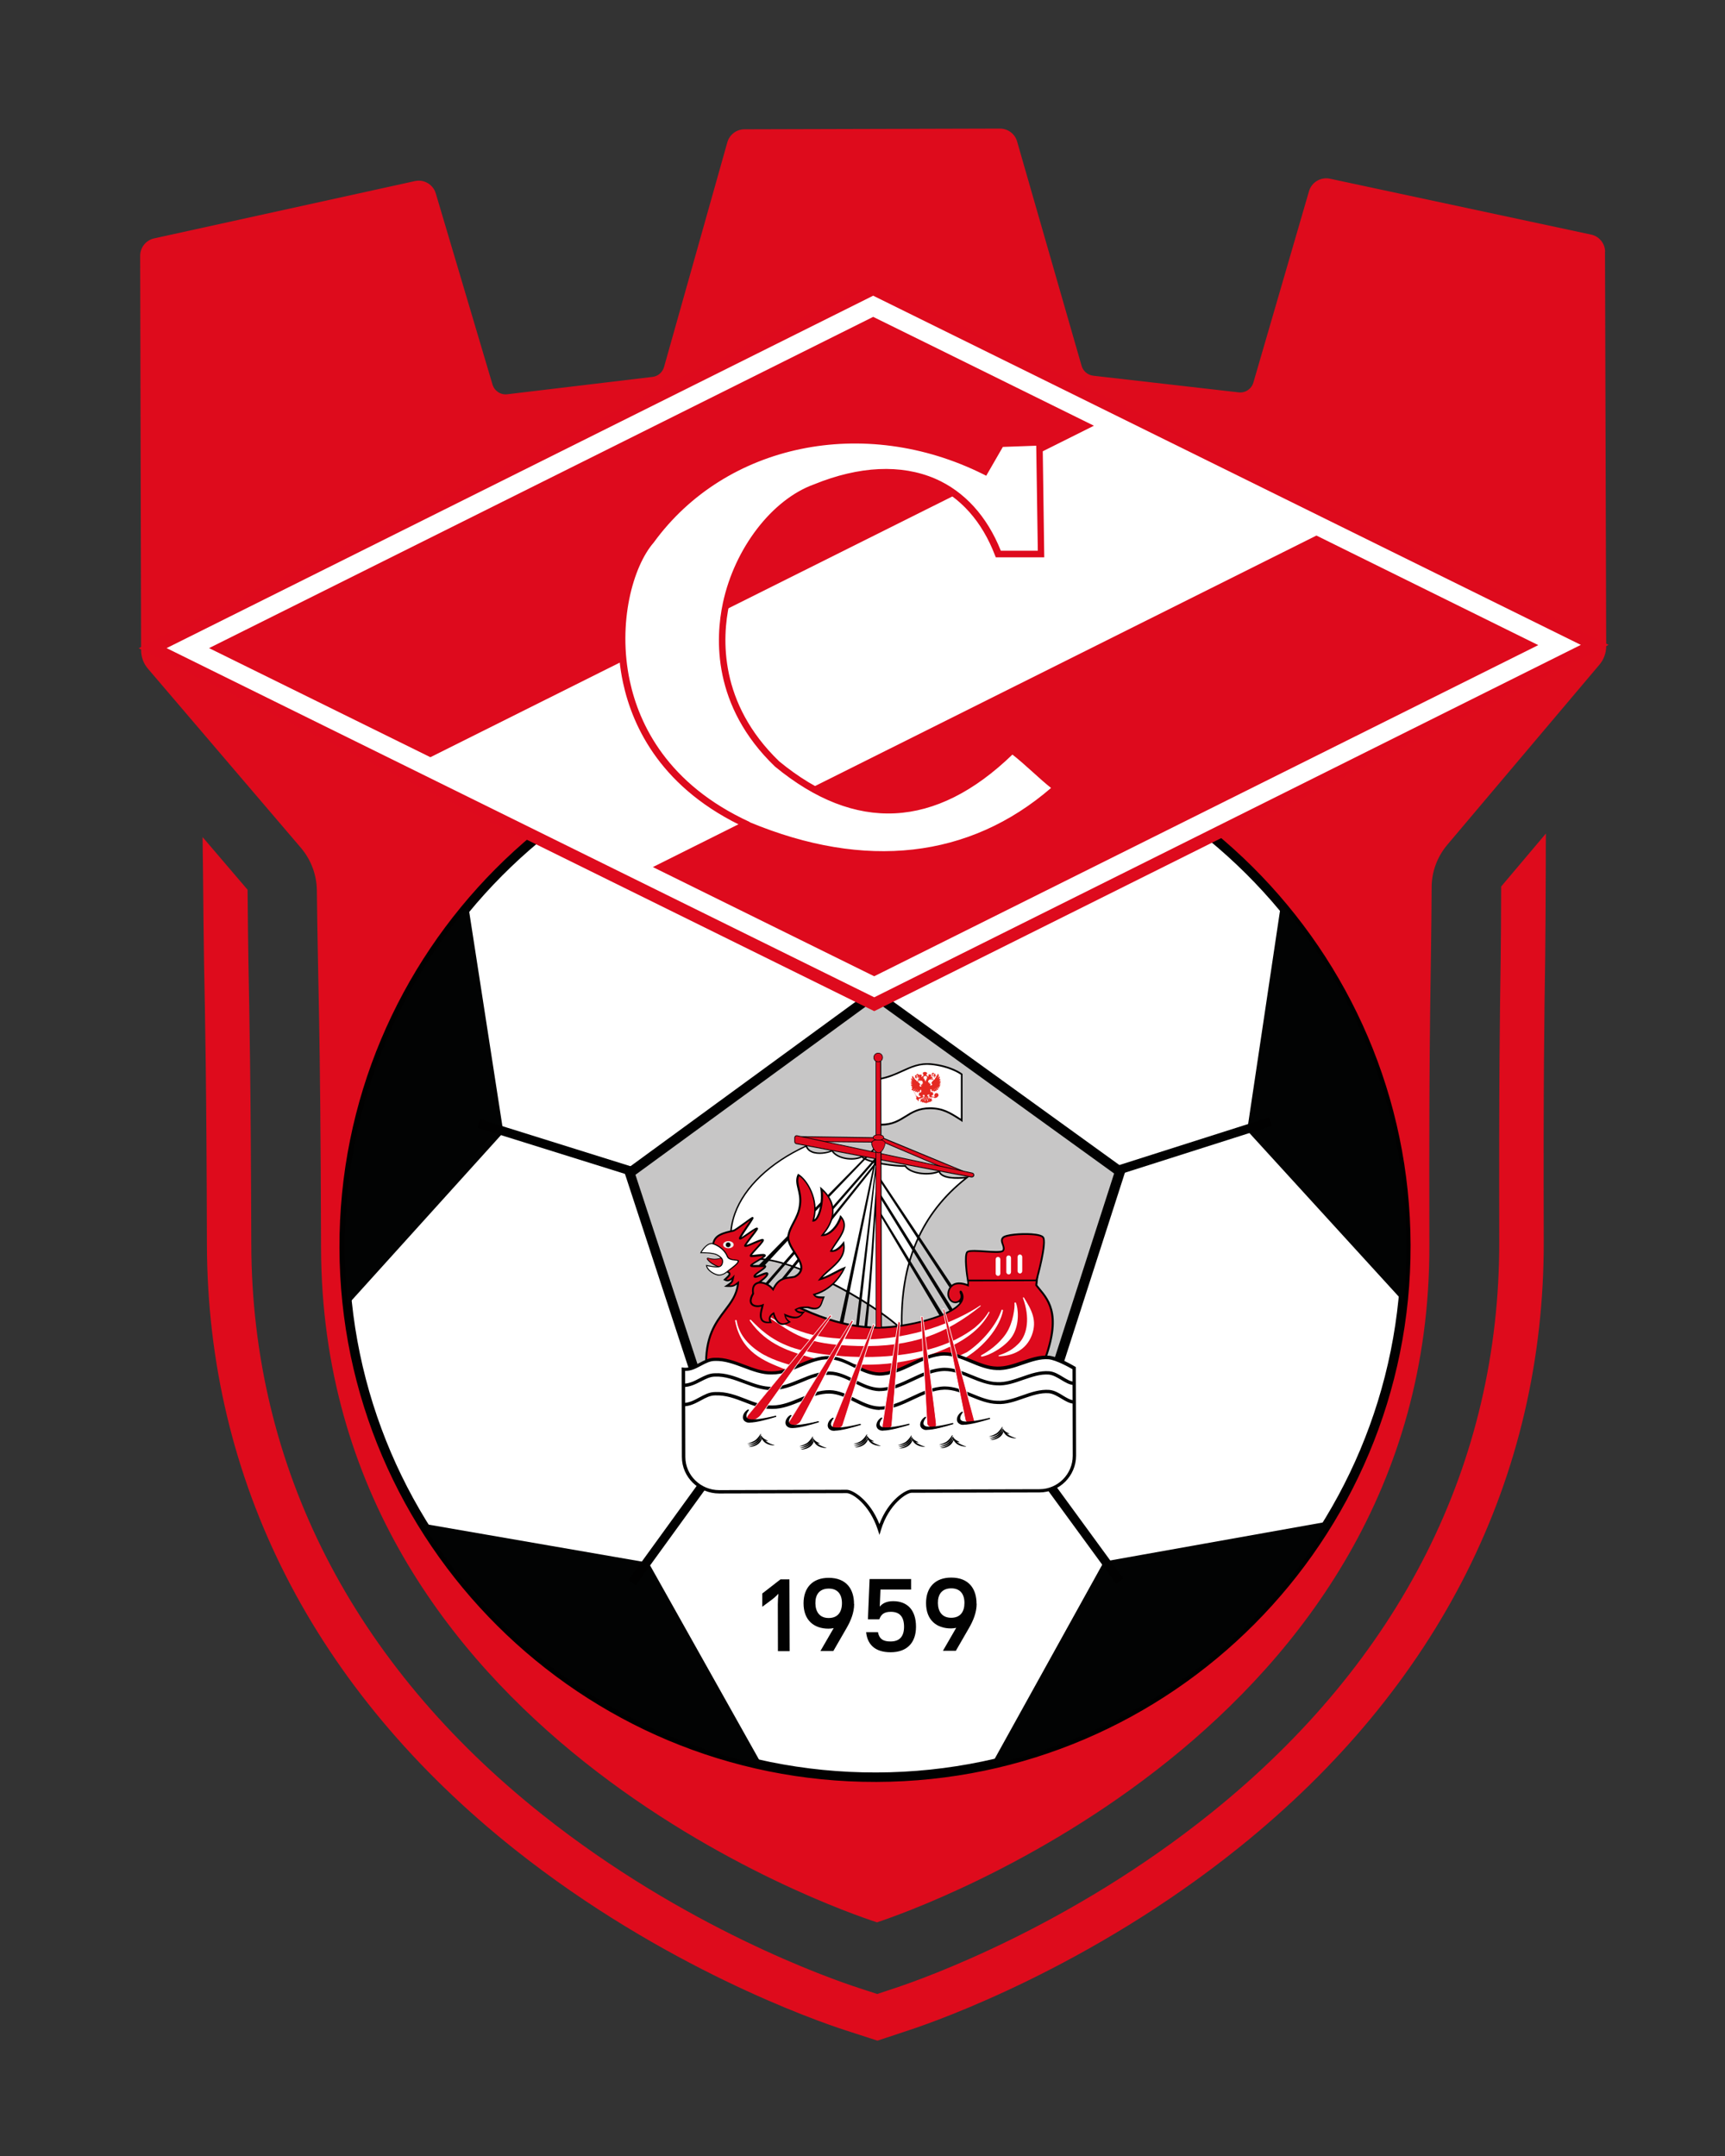 <svg xmlns="http://www.w3.org/2000/svg" xmlns:xlink="http://www.w3.org/1999/xlink" x="0" y="0" width="320" height="400" viewBox="0, 0, 80, 100"><rect x="0" y="0" width="80" height="100" fill="#333333" stroke="none"/><g id="Layer_1"><path d="M74.44,11.684 C74.44,11.296 74.168,10.958 73.786,10.88 L61.679,8.289 C61.252,8.2 60.83,8.45 60.708,8.866 L58.128,17.743 C58.039,18.043 57.751,18.237 57.44,18.198 L50.704,17.427 C50.449,17.399 50.232,17.216 50.16,16.966 L47.17,6.563 C47.07,6.208 46.743,5.964 46.371,5.964 L34.525,5.997 C34.153,5.997 33.831,6.247 33.731,6.602 L30.796,17.022 C30.724,17.272 30.513,17.455 30.258,17.482 L23.528,18.287 C23.217,18.326 22.929,18.132 22.84,17.832 L20.21,8.971 C20.088,8.555 19.661,8.305 19.239,8.4 L7.149,11.057 C6.766,11.141 6.5,11.479 6.5,11.867 L6.544,30.155 C6.544,30.471 6.655,30.776 6.86,31.015 L13.957,39.326 C14.423,39.876 14.684,40.569 14.695,41.291 C14.739,45.607 14.861,47.133 14.889,57.881 C14.95,80.379 38.853,88.574 40.673,89.162 C42.487,88.563 66.351,80.246 66.29,57.742 C66.262,46.989 66.373,45.463 66.395,41.152 C66.395,40.431 66.656,39.737 67.122,39.182 L74.174,30.832 C74.379,30.593 74.49,30.283 74.49,29.972 L74.435,11.684 L74.44,11.684 z" fill="#DE0B1C"></path><path d="M65.197,57.747 C65.23,71.341 54.238,82.393 40.645,82.432 C27.051,82.465 15.999,71.474 15.96,57.88 C15.927,44.287 26.918,33.234 40.512,33.195 C54.105,33.162 65.158,44.153 65.197,57.747 z" fill="#FFFFFF"></path><path d="M40.645,82.649 C26.951,82.688 15.777,71.574 15.743,57.875 C15.705,44.182 26.818,33.007 40.517,32.974 C54.211,32.935 65.385,44.048 65.418,57.748 C65.457,71.441 54.344,82.616 40.645,82.649 z M40.517,33.412 C27.062,33.445 16.148,44.42 16.182,57.875 C16.215,71.33 27.19,82.244 40.645,82.211 C54.1,82.177 65.013,71.202 64.98,57.748 C64.947,44.292 53.972,33.379 40.517,33.412 z" fill="#010101"></path><path d="M21.719,42.023 C18.129,46.312 15.971,51.844 15.987,57.88 C15.987,58.768 16.037,59.645 16.132,60.51 L23.345,52.526 L21.719,42.023 z" fill="#020303"></path><path d="M19.605,70.669 C23.056,76.296 28.705,80.424 35.346,81.872 L30.08,72.484 L19.605,70.669 z" fill="#020303"></path><path d="M65.091,60.377 C65.18,59.512 65.224,58.635 65.224,57.747 C65.208,51.716 63.022,46.196 59.41,41.923 L57.839,52.438 L65.091,60.383 L65.091,60.377 z" fill="#020303"></path><path d="M61.668,70.559 L51.198,72.429 L45.982,81.845 C52.618,80.363 58.244,76.202 61.668,70.559 z" fill="#020303"></path><path d="M22.275,51.913 L22.151,52.311 L31.386,55.199 L31.51,54.802 L22.275,51.913 z" fill="#010101"></path><path d="M34.682,65.644 L29.144,73.287 L29.48,73.531 L35.019,65.889 L34.682,65.644 z" fill="#010101"></path><path d="M58.856,51.825 L49.636,54.762 L49.762,55.159 L58.982,52.222 L58.856,51.825 z" fill="#010101"></path><path d="M46.322,65.304 L45.986,65.55 L51.763,73.457 L52.099,73.212 L46.322,65.304 z" fill="#010101"></path><path d="M33.582,67.757 L29.198,54.402 L40.55,46.112 L51.941,54.341 L47.63,67.718 L33.582,67.757 z" fill="#020303"></path><path d="M40.55,46.395 L51.67,54.429 L47.464,67.49 L33.743,67.529 L29.47,54.49 L40.55,46.395 z M40.55,45.829 L40.284,46.023 L29.204,54.118 L28.938,54.313 L29.043,54.629 L33.315,67.668 L33.421,67.984 L33.754,67.984 L47.475,67.945 L47.808,67.945 L47.908,67.629 L52.113,54.568 L52.213,54.252 L51.941,54.057 L40.822,46.023 L40.55,45.829 z" fill="#010101"></path><path d="M33.743,67.529 L29.47,54.49 L40.55,46.395 L51.669,54.429 L47.464,67.49 L33.743,67.529 z" fill="#C7C6C6"></path><path d="M44.845,54.618 C42.775,56.227 41.727,58.468 41.816,61.67 C40.345,60.205 34.891,57.259 34.242,58.857 C33.132,56.582 34.752,54.363 37.388,53.159 C37.532,53.619 38.309,53.519 38.581,53.375 C38.803,53.752 39.58,53.858 39.968,53.653 C40.195,53.947 41.644,54.113 41.982,54.085 C42.187,54.424 43.053,54.557 43.552,54.335 C43.68,54.773 44.845,54.612 44.845,54.612" fill="#FFFFFF"></path><path d="M41.854,61.759 L41.793,61.698 C40.578,60.494 36.417,58.141 34.824,58.463 C34.547,58.519 34.364,58.657 34.275,58.868 L34.247,58.94 L34.214,58.868 C33.798,58.014 33.743,57.137 34.053,56.277 C34.497,55.034 35.712,53.886 37.382,53.125 L37.421,53.109 L37.432,53.148 C37.466,53.264 37.549,53.347 37.676,53.397 C37.959,53.514 38.392,53.442 38.575,53.342 L38.603,53.325 L38.62,53.353 C38.83,53.714 39.585,53.819 39.957,53.619 L39.985,53.603 L40.001,53.625 C40.212,53.897 41.632,54.069 41.982,54.047 L42.004,54.047 L42.015,54.063 C42.209,54.385 43.053,54.513 43.541,54.296 L43.58,54.28 L43.591,54.318 C43.708,54.723 44.828,54.574 44.845,54.574 L44.978,54.557 L44.873,54.64 C42.759,56.283 41.771,58.58 41.86,61.665 L41.86,61.753 L41.854,61.759 z M35.157,58.358 C36.156,58.358 37.621,59.007 38.464,59.423 C39.801,60.089 41.116,60.949 41.782,61.581 C41.716,58.563 42.681,56.299 44.729,54.662 C44.429,54.69 43.685,54.718 43.536,54.38 C43.014,54.585 42.193,54.452 41.965,54.119 C41.616,54.135 40.251,53.986 39.962,53.692 C39.563,53.886 38.825,53.78 38.575,53.414 C38.364,53.508 37.932,53.581 37.643,53.458 C37.51,53.403 37.421,53.314 37.371,53.198 C35.74,53.952 34.553,55.079 34.114,56.294 C33.82,57.115 33.865,57.947 34.242,58.763 C34.347,58.563 34.536,58.435 34.808,58.38 C34.913,58.358 35.03,58.347 35.157,58.347 L35.157,58.358 z" fill="#010101"></path><path d="M40.628,53.153 L34.752,59.128 L34.797,59.423 C36.778,57.231 38.758,55.217 40.739,53.136 L40.628,53.158 L40.628,53.153 z" fill="#020303"></path><path d="M40.75,53.525 L35.091,59.989 L35.069,60.217 L40.789,53.62 L40.75,53.525 z" fill="#020303"></path><path d="M40.65,53.852 L35.346,60.433 L35.479,60.488 L40.65,53.991 L40.65,53.852 z" fill="#020303"></path><path d="M38.886,61.531 C38.93,61.487 40.589,53.691 40.589,53.691 L40.656,53.691 L39.069,61.576 L38.886,61.531 z" fill="#020303"></path><path d="M40.628,53.853 L39.674,61.665 L39.812,61.665 L40.673,53.875 L40.628,53.853 z" fill="#020303"></path><path d="M40.7,54.008 C40.484,56.694 40.395,59.085 40.068,61.704 L40.201,61.704 C40.467,59.063 40.573,56.671 40.767,54.008 L40.7,54.008 z" fill="#020303"></path><path d="M40.811,54.619 L45.161,61.132 L45.05,61.266 L40.745,54.685 L40.811,54.619 z" fill="#020303"></path><path d="M40.811,55.339 L44.351,60.993 L44.212,61.087 L40.745,55.434 L40.811,55.339 z" fill="#020303"></path><path d="M40.817,56.199 L43.985,61.359 L43.802,61.404 L40.772,56.288 L40.817,56.199 z" fill="#020303"></path><path d="M32.799,58.397 C32.988,58.646 33.249,58.707 33.421,58.807 C33.626,58.718 33.493,58.774 33.598,58.768 C33.509,58.68 33.62,58.402 33.57,58.286 C33.31,58.441 33.01,58.413 32.827,58.352 C32.799,58.341 32.777,58.374 32.794,58.397" fill="#DE0A1D"></path><path d="M33.426,58.824 C33.426,58.824 33.421,58.824 33.415,58.824 C33.371,58.802 33.326,58.78 33.271,58.758 C33.116,58.691 32.927,58.602 32.788,58.414 C32.788,58.414 32.777,58.375 32.788,58.358 C32.799,58.341 32.821,58.336 32.844,58.341 C32.938,58.369 33.265,58.458 33.57,58.275 C33.57,58.275 33.582,58.275 33.587,58.275 C33.587,58.275 33.598,58.275 33.598,58.286 C33.62,58.341 33.609,58.419 33.598,58.508 C33.587,58.613 33.57,58.719 33.62,58.763 C33.62,58.763 33.626,58.774 33.62,58.78 C33.62,58.791 33.604,58.791 33.593,58.791 C33.565,58.791 33.554,58.791 33.543,58.78 C33.532,58.78 33.509,58.791 33.476,58.808 L33.426,58.83 C33.426,58.83 33.426,58.83 33.421,58.83 L33.426,58.824 z M32.816,58.386 C32.955,58.569 33.132,58.647 33.288,58.719 C33.338,58.741 33.382,58.763 33.426,58.785 L33.465,58.769 C33.554,58.73 33.554,58.73 33.565,58.747 C33.537,58.686 33.548,58.586 33.559,58.497 C33.565,58.43 33.576,58.364 33.565,58.314 C33.254,58.486 32.927,58.403 32.827,58.369 C32.816,58.369 32.816,58.369 32.816,58.369 C32.816,58.369 32.816,58.375 32.816,58.386 z" fill="#010101"></path><path d="M44.884,59.079 L44.884,59.329 L44.884,59.623 C44.046,59.284 43.891,59.939 43.985,60.167 C44.135,60.616 44.723,60.383 44.551,59.984 C44.518,59.9 44.54,59.878 44.562,59.911 C45.128,60.86 42.137,61.57 40.756,61.57 C38.725,61.598 36.711,60.577 35.085,59.545 C35.085,59.545 35.579,59.212 35.568,59.085 C35.557,58.957 34.991,59.312 34.974,59.196 C34.963,59.09 35.479,58.841 35.468,58.746 C35.468,58.674 34.825,58.774 34.813,58.707 C34.802,58.635 35.463,58.314 35.446,58.252 C35.418,58.164 34.83,58.314 34.797,58.252 C34.769,58.191 35.407,57.603 35.363,57.526 C35.318,57.454 34.586,57.864 34.536,57.786 C34.508,57.748 35.119,57.032 35.091,56.993 C35.041,56.926 34.347,57.509 34.297,57.459 C34.253,57.409 34.913,56.532 34.874,56.499 C34.852,56.477 34.103,57.071 33.987,57.093 C33.504,57.198 33.099,57.298 33.055,57.736 C33.743,58.158 33.576,58.363 33.731,59.002 C33.937,59.09 33.731,59.229 33.598,59.362 C33.687,59.407 33.787,59.457 33.992,59.251 C33.953,59.457 33.959,59.473 33.693,59.656 C34.037,59.678 34.059,59.617 34.22,59.495 C34.12,60.844 32.638,61.005 32.744,63.49 C33.493,64.389 38.198,65.016 40.772,64.983 C43.863,64.927 47.419,64.195 48.296,63.446 C49.356,60.86 48.524,60.222 48.046,59.612 L48.113,58.979 L47.619,58.979 C47.436,58.891 44.9,58.963 44.889,59.079" fill="#DE0A1D"></path><path d="M40.634,65.021 C37.959,65.027 33.454,64.4 32.716,63.512 L32.705,63.501 L32.705,63.484 C32.644,61.992 33.143,61.332 33.587,60.749 C33.865,60.383 34.114,60.061 34.175,59.578 C34.059,59.673 33.981,59.706 33.698,59.689 L33.576,59.678 L33.676,59.612 C33.865,59.484 33.909,59.451 33.937,59.356 C33.787,59.467 33.693,59.44 33.593,59.39 L33.543,59.362 L33.582,59.323 C33.582,59.323 33.626,59.279 33.654,59.257 C33.72,59.195 33.798,59.123 33.792,59.079 C33.792,59.062 33.77,59.046 33.731,59.029 L33.715,59.029 L33.715,59.001 C33.676,58.846 33.659,58.718 33.643,58.607 C33.593,58.252 33.565,58.075 33.055,57.758 L33.032,57.747 L33.032,57.72 C33.088,57.242 33.532,57.148 34.003,57.043 C34.059,57.032 34.347,56.821 34.542,56.682 C34.897,56.421 34.897,56.427 34.93,56.46 C34.969,56.499 34.952,56.527 34.675,56.937 C34.575,57.082 34.442,57.287 34.386,57.387 C34.458,57.342 34.58,57.259 34.675,57.192 C35.013,56.954 35.102,56.904 35.146,56.959 C35.174,56.998 35.163,57.026 34.869,57.403 C34.78,57.52 34.664,57.67 34.619,57.742 C34.697,57.725 34.858,57.653 34.969,57.603 C35.279,57.47 35.385,57.431 35.418,57.492 C35.451,57.548 35.385,57.642 35.102,57.947 C35.019,58.036 34.913,58.152 34.875,58.208 C34.93,58.208 35.035,58.197 35.108,58.186 C35.357,58.152 35.49,58.141 35.513,58.219 C35.529,58.274 35.468,58.319 35.185,58.491 C35.091,58.546 34.958,58.624 34.902,58.674 C34.963,58.679 35.08,58.674 35.163,58.674 C35.424,58.663 35.529,58.657 35.535,58.735 C35.535,58.802 35.446,58.868 35.279,58.985 C35.202,59.04 35.074,59.129 35.047,59.173 C35.091,59.173 35.202,59.123 35.274,59.096 C35.44,59.029 35.546,58.99 35.601,59.023 C35.618,59.035 35.635,59.057 35.635,59.079 C35.646,59.207 35.34,59.434 35.185,59.545 C36.556,60.41 38.597,61.537 40.717,61.531 C40.739,61.531 40.761,61.531 40.784,61.531 C42.01,61.531 44.179,61.015 44.562,60.344 C44.562,60.344 44.562,60.338 44.562,60.333 C44.484,60.416 44.362,60.461 44.246,60.438 C44.118,60.416 44.013,60.316 43.963,60.172 C43.907,60.033 43.941,59.784 44.096,59.628 C44.213,59.512 44.445,59.406 44.862,59.556 L44.862,59.073 C44.862,59.073 44.867,59.04 44.895,59.029 C45.084,58.924 47.386,58.851 47.641,58.94 L48.174,58.94 L48.108,59.601 C48.146,59.65 48.185,59.695 48.224,59.745 C48.718,60.338 49.328,61.076 48.352,63.457 L48.34,63.473 C47.453,64.228 43.852,64.966 40.789,65.021 C40.745,65.021 40.695,65.021 40.65,65.021 L40.634,65.021 z M32.788,63.468 C33.515,64.306 37.982,64.944 40.639,64.938 C40.684,64.938 40.734,64.938 40.778,64.938 C43.819,64.888 47.375,64.161 48.268,63.418 C49.223,61.087 48.629,60.372 48.152,59.795 C48.108,59.739 48.063,59.689 48.024,59.634 L48.013,59.623 L48.074,59.018 L47.603,59.018 C47.436,58.935 45.145,59.001 44.934,59.096 L44.934,59.678 L44.878,59.656 C44.551,59.523 44.296,59.534 44.146,59.689 C44.007,59.828 43.991,60.044 44.035,60.15 C44.074,60.272 44.151,60.344 44.251,60.366 C44.346,60.383 44.445,60.344 44.501,60.272 C44.556,60.2 44.568,60.105 44.523,60.006 C44.484,59.917 44.507,59.878 44.529,59.867 C44.551,59.856 44.579,59.856 44.606,59.895 C44.706,60.061 44.712,60.227 44.618,60.394 C44.368,60.832 43.474,61.137 42.964,61.282 C42.232,61.487 41.372,61.62 40.767,61.62 C40.745,61.62 40.722,61.62 40.7,61.62 C38.536,61.626 36.456,60.466 35.074,59.589 L35.019,59.556 L35.074,59.523 C35.296,59.373 35.529,59.179 35.54,59.107 C35.496,59.107 35.374,59.157 35.296,59.184 C35.13,59.251 35.035,59.29 34.98,59.257 C34.963,59.245 34.952,59.229 34.947,59.207 C34.936,59.129 35.047,59.051 35.224,58.929 C35.296,58.879 35.396,58.807 35.435,58.768 C35.379,58.763 35.252,58.768 35.163,58.768 C34.891,58.779 34.802,58.779 34.791,58.713 C34.78,58.657 34.852,58.607 35.135,58.435 C35.224,58.38 35.352,58.308 35.402,58.263 C35.34,58.258 35.202,58.274 35.108,58.285 C34.875,58.313 34.797,58.319 34.775,58.269 C34.752,58.219 34.786,58.174 35.035,57.903 C35.135,57.792 35.285,57.631 35.329,57.559 C35.257,57.575 35.108,57.642 34.997,57.686 C34.675,57.825 34.558,57.869 34.519,57.808 C34.492,57.77 34.508,57.736 34.797,57.359 C34.875,57.259 34.969,57.131 35.024,57.054 C34.941,57.104 34.808,57.192 34.714,57.259 C34.397,57.481 34.325,57.525 34.281,57.475 C34.242,57.431 34.27,57.375 34.597,56.893 C34.664,56.793 34.741,56.682 34.791,56.599 C34.73,56.643 34.653,56.699 34.58,56.754 C34.281,56.971 34.081,57.115 34.014,57.126 C33.565,57.226 33.171,57.315 33.116,57.708 C33.637,58.036 33.665,58.236 33.72,58.602 C33.737,58.707 33.754,58.829 33.787,58.968 C33.842,58.996 33.87,59.029 33.876,59.073 C33.892,59.157 33.804,59.24 33.709,59.323 L33.687,59.345 C33.754,59.367 33.837,59.362 33.976,59.218 L34.07,59.123 L34.037,59.29 C34.003,59.456 33.987,59.501 33.826,59.623 L33.837,59.623 C34.003,59.623 34.053,59.584 34.142,59.512 C34.159,59.495 34.181,59.484 34.203,59.467 L34.275,59.412 L34.275,59.501 C34.225,60.061 33.948,60.422 33.659,60.81 C33.227,61.376 32.738,62.025 32.794,63.479 L32.788,63.468 z" fill="#010101"></path><path d="M35.585,61.06 C35.585,61.06 35.585,61.015 35.601,61.026 C37.188,61.914 37.926,62.092 39.962,62.12 C42.309,62.153 44.384,61.271 45.455,60.555 C45.477,60.544 45.494,60.572 45.477,60.583 C43.896,61.853 42.32,62.497 39.796,62.43 C37.271,62.364 36.844,61.87 35.585,61.06 z" fill="#FFFFFF"></path><path d="M36.644,62.469 C37.676,62.846 39.752,63.057 41.488,62.874 C42.798,62.735 44.146,62.397 45.206,61.581 C45.461,61.37 45.683,61.126 45.849,60.854 C45.866,60.827 45.905,60.854 45.888,60.877 C45.478,61.687 44.634,62.23 43.813,62.574 C41.877,63.412 39.663,63.49 37.632,62.974 C36.705,62.702 35.568,62.408 34.775,61.259 C34.752,61.226 34.797,61.193 34.825,61.221 C35.224,61.626 35.729,62.131 36.65,62.469" fill="#FFFFFF"></path><path d="M35.462,62.852 C36.273,63.313 38.087,63.718 39.574,63.762 C41.377,63.779 43.225,63.529 44.85,62.714 C45.583,62.22 46.226,61.426 46.443,60.772 C46.459,60.727 46.521,60.744 46.515,60.788 C46.398,61.476 45.627,62.647 44.196,63.28 C41.716,64.345 38.853,64.378 36.322,63.479 C35.485,63.141 34.369,62.741 34.092,61.26 C34.086,61.216 34.159,61.21 34.164,61.26 C34.275,61.926 34.747,62.458 35.462,62.858" fill="#FFFFFF"></path><path d="M46.659,61.853 C47.003,61.342 47.07,60.593 47.048,60.449 C47.042,60.41 47.098,60.393 47.114,60.427 C47.209,60.637 47.314,61.403 46.948,61.975 C46.648,62.441 45.933,62.857 45.533,62.923 C45.494,62.929 45.478,62.879 45.511,62.857 C45.81,62.696 46.315,62.363 46.659,61.853 z" fill="#FFFFFF"></path><path d="M47.292,62.258 C47.63,61.875 47.78,61.132 47.442,60.205 C47.431,60.178 47.469,60.161 47.486,60.183 C47.836,60.755 48.113,61.232 47.852,61.931 C47.586,62.63 46.953,62.891 46.332,62.907 C46.304,62.907 46.299,62.869 46.326,62.863 C46.754,62.719 47.003,62.569 47.297,62.258" fill="#FFFFFF"></path><path d="M33.737,58.28 C33.559,57.842 33.093,57.703 33.093,57.703 C33.093,57.703 32.993,57.631 32.81,57.753 C32.627,57.875 32.505,58.108 32.505,58.108 C32.505,58.108 33.032,58.097 33.238,58.203 C33.498,58.33 33.548,58.463 33.498,58.602 C33.465,58.746 33.354,58.769 33.249,58.769 C33.077,58.769 32.955,58.735 32.76,58.696 C32.799,58.957 33.215,59.162 33.376,59.14 C33.537,59.118 33.659,59.035 33.72,58.974 C33.781,58.913 34.308,58.58 34.225,58.463 C34.109,58.413 33.804,58.463 33.726,58.275" fill="#FFFFFF"></path><path d="M33.36,59.168 C33.171,59.168 32.777,58.957 32.744,58.702 L32.744,58.669 L32.772,58.675 C32.816,58.68 32.855,58.691 32.894,58.697 C33.021,58.724 33.121,58.741 33.249,58.741 C33.349,58.741 33.443,58.724 33.476,58.591 C33.509,58.486 33.509,58.358 33.227,58.214 C33.027,58.114 32.505,58.125 32.505,58.125 L32.466,58.125 L32.483,58.092 C32.483,58.081 32.611,57.853 32.799,57.726 C32.977,57.609 33.088,57.665 33.104,57.676 C33.149,57.692 33.582,57.837 33.759,58.269 C33.809,58.386 33.959,58.403 34.092,58.419 C34.153,58.425 34.209,58.43 34.247,58.447 L34.253,58.447 L34.253,58.453 C34.325,58.552 34.103,58.73 33.848,58.913 C33.798,58.946 33.759,58.98 33.743,58.991 C33.709,59.024 33.582,59.135 33.382,59.163 C33.371,59.163 33.365,59.163 33.354,59.163 L33.36,59.168 z M32.794,58.724 C32.855,58.941 33.193,59.118 33.354,59.118 C33.36,59.118 33.371,59.118 33.376,59.118 C33.565,59.096 33.676,58.991 33.709,58.963 C33.726,58.946 33.765,58.919 33.815,58.88 C33.931,58.791 34.242,58.564 34.209,58.486 C34.175,58.475 34.125,58.469 34.075,58.464 C33.937,58.447 33.765,58.43 33.709,58.286 C33.537,57.864 33.088,57.72 33.082,57.72 L33.077,57.72 C33.077,57.72 32.982,57.654 32.821,57.765 C32.688,57.853 32.583,58.009 32.544,58.081 C32.672,58.081 33.071,58.086 33.249,58.175 C33.493,58.297 33.576,58.43 33.521,58.602 C33.482,58.763 33.354,58.785 33.249,58.785 C33.116,58.785 33.005,58.763 32.883,58.741 C32.855,58.736 32.821,58.73 32.794,58.724 z" fill="#010101"></path><path d="M44.856,58.074 C44.701,58.241 44.884,59.395 44.884,59.395 L48.063,59.384 C48.063,59.384 48.562,57.625 48.374,57.386 C48.185,57.148 46.715,57.214 46.526,57.386 C46.337,57.564 46.632,57.802 46.526,57.991 C46.421,58.18 45.011,57.902 44.856,58.069" fill="#DE0A1D"></path><path d="M48.096,59.423 L44.85,59.434 L44.85,59.401 C44.812,59.207 44.667,58.219 44.828,58.047 C44.912,57.958 45.206,57.969 45.683,58.003 C45.988,58.025 46.454,58.053 46.493,57.98 C46.532,57.908 46.504,57.825 46.471,57.736 C46.426,57.614 46.376,57.481 46.498,57.365 C46.637,57.232 47.331,57.171 47.836,57.204 C48.146,57.226 48.34,57.281 48.407,57.365 C48.607,57.609 48.157,59.212 48.107,59.395 L48.096,59.423 z M44.923,59.351 L48.035,59.351 C48.224,58.669 48.468,57.576 48.346,57.415 C48.324,57.387 48.224,57.309 47.83,57.287 C47.32,57.254 46.665,57.326 46.554,57.426 C46.476,57.498 46.498,57.581 46.543,57.709 C46.576,57.809 46.62,57.92 46.559,58.019 C46.498,58.136 46.182,58.119 45.672,58.086 C45.367,58.064 44.945,58.036 44.884,58.103 C44.784,58.208 44.85,58.913 44.917,59.351 L44.923,59.351 z" fill="#010101"></path><path d="M47.297,58.186 C47.358,58.186 47.408,58.236 47.408,58.297 L47.408,58.957 C47.408,59.018 47.358,59.068 47.303,59.068 C47.247,59.068 47.192,59.018 47.192,58.957 L47.192,58.297 C47.192,58.236 47.242,58.186 47.297,58.186 z" fill="#FFFFFF"></path><path d="M46.282,58.297 C46.343,58.297 46.393,58.347 46.393,58.408 L46.393,59.069 C46.393,59.13 46.343,59.18 46.287,59.18 C46.232,59.18 46.177,59.13 46.177,59.069 L46.177,58.408 C46.177,58.347 46.226,58.297 46.282,58.297 z" fill="#FFFFFF"></path><path d="M46.776,58.23 C46.837,58.23 46.887,58.28 46.887,58.341 L46.887,59.001 C46.887,59.062 46.837,59.112 46.781,59.112 C46.726,59.112 46.67,59.062 46.67,59.001 L46.67,58.341 C46.67,58.28 46.715,58.23 46.776,58.23 z" fill="#FFFFFF"></path><path d="M34.026,57.731 C34.026,57.826 33.915,57.898 33.781,57.898 C33.648,57.898 33.537,57.826 33.537,57.731 C33.537,57.637 33.648,57.565 33.781,57.565 C33.915,57.565 34.026,57.637 34.026,57.731 z" fill="#EBEBEB"></path><path d="M43.791,62.802 C42.731,62.83 41.832,63.734 40.767,63.734 C39.957,63.712 39.274,62.991 38.464,62.974 C37.538,62.952 36.728,63.679 35.801,63.679 C34.897,63.701 34.064,63.007 33.138,63.052 C32.644,63.052 32.239,63.573 31.695,63.507 L31.706,67.568 C31.706,68.473 32.455,69.188 33.36,69.188 L39.274,69.172 C39.546,69.172 40.384,69.688 40.789,70.925 C41.172,69.682 42.026,69.161 42.276,69.161 L48.213,69.144 C49.117,69.144 49.833,68.417 49.833,67.513 L49.822,63.451 C49.822,63.451 49.078,63.002 48.646,62.958 C47.836,62.891 47.042,63.501 46.232,63.462 C45.4,63.44 44.629,62.791 43.791,62.791" fill="#FFFFFF"></path><path d="M40.789,71.197 L40.711,70.958 C40.318,69.76 39.519,69.255 39.269,69.255 L33.354,69.271 C32.4,69.271 31.623,68.511 31.623,67.574 L31.612,63.423 L31.701,63.435 C31.967,63.468 32.2,63.346 32.444,63.213 C32.661,63.096 32.883,62.979 33.132,62.979 C33.615,62.952 34.081,63.129 34.531,63.301 C34.963,63.462 35.363,63.618 35.796,63.607 C36.239,63.607 36.667,63.429 37.077,63.257 C37.516,63.074 37.971,62.885 38.459,62.896 C38.88,62.907 39.269,63.102 39.646,63.285 C40.023,63.473 40.379,63.645 40.767,63.656 C41.283,63.656 41.755,63.435 42.259,63.196 C42.742,62.968 43.242,62.735 43.785,62.719 C44.224,62.719 44.651,62.891 45.056,63.057 C45.439,63.213 45.833,63.379 46.227,63.385 C46.609,63.401 47.003,63.268 47.386,63.135 C47.797,62.991 48.218,62.846 48.646,62.88 C49.09,62.924 49.822,63.368 49.855,63.385 L49.894,63.407 L49.905,67.513 C49.905,68.45 49.145,69.222 48.207,69.222 L42.271,69.238 C42.054,69.238 41.227,69.754 40.861,70.947 L40.789,71.186 L40.789,71.197 z M31.773,63.595 L31.784,67.574 C31.784,68.423 32.489,69.116 33.354,69.116 L39.269,69.099 C39.546,69.099 40.334,69.56 40.784,70.692 C41.205,69.571 42.004,69.088 42.271,69.088 L48.207,69.072 C49.056,69.072 49.75,68.373 49.75,67.524 L49.739,63.507 C49.583,63.418 48.99,63.085 48.635,63.046 C48.241,63.013 47.852,63.152 47.442,63.29 C47.048,63.429 46.637,63.568 46.227,63.546 C45.805,63.534 45.394,63.368 45,63.201 C44.59,63.03 44.201,62.874 43.791,62.874 C43.286,62.885 42.798,63.113 42.332,63.335 C41.838,63.568 41.322,63.806 40.773,63.806 C40.345,63.795 39.957,63.601 39.585,63.418 C39.208,63.229 38.853,63.057 38.464,63.046 C38.009,63.035 37.593,63.207 37.149,63.39 C36.722,63.568 36.278,63.751 35.807,63.751 C35.352,63.767 34.908,63.595 34.481,63.435 C34.048,63.274 33.598,63.102 33.143,63.124 C32.927,63.124 32.733,63.229 32.522,63.34 C32.289,63.462 32.061,63.595 31.773,63.584 L31.773,63.595 z" fill="#010101"></path><path d="M40.789,64.527 C40.362,64.516 39.979,64.322 39.602,64.139 C39.224,63.95 38.869,63.778 38.481,63.767 C38.02,63.756 37.61,63.928 37.166,64.117 C36.728,64.3 36.273,64.478 35.779,64.478 C35.34,64.478 34.913,64.317 34.497,64.161 C34.064,64 33.615,63.828 33.16,63.85 C32.933,63.85 32.727,63.961 32.505,64.073 C32.256,64.2 32,64.333 31.695,64.333 L31.695,64.178 C31.962,64.178 32.206,64.056 32.433,63.934 C32.661,63.817 32.894,63.695 33.154,63.695 C33.637,63.667 34.103,63.845 34.547,64.017 C34.98,64.178 35.39,64.333 35.812,64.322 C36.256,64.322 36.683,64.145 37.099,63.973 C37.538,63.79 37.998,63.606 38.481,63.612 C38.903,63.623 39.291,63.817 39.663,64 C40.04,64.189 40.395,64.361 40.784,64.372 C41.3,64.372 41.777,64.15 42.276,63.912 C42.759,63.684 43.258,63.451 43.802,63.44 C44.246,63.44 44.667,63.612 45.072,63.778 C45.455,63.934 45.849,64.1 46.243,64.106 C46.626,64.128 47.02,63.989 47.403,63.856 C47.808,63.712 48.229,63.568 48.662,63.601 C48.895,63.623 49.095,63.745 49.295,63.867 C49.478,63.978 49.65,64.084 49.811,64.084 L49.811,64.239 C49.606,64.239 49.417,64.122 49.212,64 C49.029,63.889 48.84,63.778 48.646,63.756 C48.252,63.723 47.863,63.862 47.453,64 C47.059,64.139 46.654,64.283 46.238,64.256 C45.816,64.244 45.405,64.078 45.011,63.917 C44.601,63.745 44.212,63.59 43.802,63.59 C43.297,63.601 42.809,63.828 42.343,64.05 C41.849,64.283 41.338,64.522 40.784,64.522 L40.789,64.527 z" fill="#010101"></path><path d="M40.789,65.399 C40.362,65.388 39.979,65.193 39.602,65.01 C39.224,64.822 38.869,64.65 38.481,64.639 C38.02,64.627 37.61,64.799 37.166,64.988 C36.739,65.166 36.295,65.349 35.823,65.349 C35.357,65.36 34.941,65.199 34.53,65.038 C34.103,64.872 33.659,64.7 33.16,64.722 C32.933,64.722 32.727,64.833 32.505,64.955 C32.256,65.088 32,65.227 31.695,65.227 L31.695,65.071 C31.962,65.071 32.2,64.944 32.433,64.816 C32.661,64.694 32.894,64.566 33.154,64.566 C33.687,64.539 34.142,64.716 34.586,64.888 C34.997,65.049 35.379,65.199 35.818,65.188 C36.262,65.188 36.689,65.01 37.105,64.838 C37.543,64.655 38.004,64.472 38.486,64.478 C38.908,64.489 39.297,64.683 39.668,64.866 C40.046,65.055 40.401,65.227 40.789,65.238 C41.305,65.238 41.782,65.016 42.282,64.777 C42.764,64.55 43.264,64.317 43.807,64.306 C44.251,64.306 44.673,64.478 45.078,64.644 C45.461,64.799 45.855,64.966 46.249,64.971 C46.637,64.994 47.026,64.855 47.408,64.722 C47.813,64.577 48.241,64.433 48.668,64.467 C48.901,64.489 49.106,64.611 49.3,64.733 C49.483,64.844 49.655,64.949 49.816,64.949 L49.816,65.105 C49.611,65.105 49.422,64.988 49.217,64.866 C49.034,64.755 48.845,64.644 48.651,64.622 C48.257,64.589 47.869,64.727 47.458,64.866 C47.064,65.005 46.654,65.149 46.243,65.121 C45.822,65.11 45.411,64.944 45.017,64.783 C44.606,64.611 44.218,64.45 43.807,64.455 C43.303,64.467 42.814,64.694 42.348,64.916 C41.854,65.149 41.344,65.388 40.789,65.388 L40.789,65.399 z" fill="#010101"></path><path d="M41.655,61.293 C41.655,61.293 40.961,65.848 40.917,66.092 C40.856,66.442 41.338,66.275 41.355,66.12 C41.372,65.965 41.743,61.315 41.743,61.315 L41.655,61.293 z" fill="#DE0A1D"></path><path d="M41.066,66.314 C41.022,66.314 40.983,66.303 40.955,66.281 C40.922,66.253 40.889,66.203 40.906,66.092 C40.944,65.853 41.632,61.337 41.643,61.292 L41.643,61.276 L41.766,61.304 L41.766,61.315 C41.766,61.359 41.394,65.964 41.377,66.12 C41.372,66.181 41.305,66.242 41.211,66.281 C41.166,66.297 41.116,66.314 41.066,66.314 z M41.671,61.315 C41.627,61.62 40.978,65.864 40.939,66.098 C40.928,66.175 40.939,66.225 40.978,66.258 C41.022,66.297 41.111,66.297 41.2,66.258 C41.283,66.225 41.338,66.17 41.344,66.125 C41.361,65.975 41.71,61.614 41.732,61.337 L41.671,61.32 L41.671,61.315 z" fill="#FFFFFF"></path><path d="M38.498,60.988 C38.498,60.988 34.736,65.571 34.686,65.632 C34.641,65.693 34.58,65.776 34.675,65.848 C34.808,65.948 35.13,65.854 35.307,65.604 L38.564,61.027 L38.498,60.982 L38.498,60.988 z" fill="#DE0A1D"></path><path d="M34.819,65.91 C34.758,65.91 34.708,65.893 34.669,65.865 C34.636,65.843 34.619,65.815 34.614,65.782 C34.603,65.721 34.647,65.665 34.68,65.627 C34.725,65.565 38.337,61.166 38.492,60.977 L38.503,60.966 L38.597,61.027 L38.586,61.038 L35.329,65.615 C35.224,65.765 35.052,65.871 34.891,65.898 C34.869,65.898 34.847,65.898 34.83,65.898 L34.819,65.91 z M38.503,61.01 C38.298,61.26 34.747,65.582 34.702,65.643 C34.675,65.682 34.636,65.732 34.647,65.776 C34.647,65.799 34.664,65.821 34.691,65.837 C34.736,65.871 34.802,65.882 34.88,65.871 C35.002,65.854 35.174,65.771 35.302,65.599 L38.548,61.038 L38.503,61.01 z" fill="#FFFFFF"></path><path d="M39.507,61.226 C39.507,61.226 36.633,65.876 36.594,65.931 C36.533,66.031 36.578,66.092 36.661,66.114 C36.761,66.142 37.027,66.114 37.144,65.909 L39.568,61.265 L39.502,61.221 L39.507,61.226 z" fill="#DE0A1D"></path><path d="M36.744,66.142 C36.711,66.142 36.683,66.142 36.661,66.131 C36.611,66.115 36.572,66.092 36.561,66.053 C36.544,66.015 36.556,65.976 36.589,65.926 C36.622,65.87 39.468,61.265 39.502,61.221 L39.513,61.204 L39.607,61.265 L39.607,61.276 L37.177,65.92 C37.077,66.092 36.883,66.142 36.755,66.142 L36.744,66.142 z M39.513,61.249 C39.341,61.532 36.644,65.887 36.611,65.942 C36.583,65.981 36.578,66.015 36.589,66.042 C36.6,66.076 36.639,66.092 36.667,66.103 C36.755,66.131 37.016,66.103 37.133,65.909 L39.552,61.282 L39.507,61.254 L39.513,61.249 z" fill="#FFFFFF"></path><path d="M42.714,61.06 C42.714,61.06 42.981,65.815 42.992,66.025 C43.003,66.236 43.43,66.331 43.425,66.081 C43.425,65.937 42.798,61.071 42.798,61.071 L42.714,61.06 z" fill="#DE0A1D"></path><path d="M43.264,66.242 C43.131,66.242 42.981,66.154 42.975,66.026 C42.964,65.821 42.703,61.11 42.698,61.06 L42.698,61.044 L42.809,61.06 L42.809,61.071 C42.836,61.271 43.436,65.937 43.441,66.081 C43.441,66.181 43.38,66.242 43.275,66.248 C43.275,66.248 43.275,66.248 43.269,66.248 L43.264,66.242 z M42.731,61.077 C42.748,61.41 42.997,65.821 43.008,66.02 C43.008,66.131 43.147,66.209 43.264,66.209 L43.269,66.209 C43.314,66.209 43.408,66.192 43.408,66.076 C43.408,65.937 42.814,61.354 42.781,61.082 L42.731,61.082 L42.731,61.077 z" fill="#FFFFFF"></path><path d="M43.724,60.71 L44.762,65.843 C44.812,66.109 45.228,66.042 45.189,65.887 C45.15,65.732 43.791,60.71 43.791,60.71 L43.724,60.71 z" fill="#DE0A1D"></path><path d="M45.006,66.036 C44.973,66.036 44.939,66.036 44.906,66.02 C44.823,65.992 44.767,65.925 44.751,65.842 L43.708,60.693 L43.807,60.693 L43.807,60.705 C43.819,60.754 45.167,65.731 45.206,65.881 C45.217,65.92 45.206,65.953 45.172,65.981 C45.133,66.02 45.067,66.036 45,66.036 L45.006,66.036 z M43.746,60.721 L44.778,65.837 C44.795,65.931 44.862,65.976 44.912,65.992 C45.006,66.025 45.106,65.998 45.15,65.959 C45.172,65.937 45.183,65.914 45.172,65.892 C45.139,65.742 43.852,60.999 43.78,60.727 L43.741,60.727 L43.746,60.721 z" fill="#FFFFFF"></path><path d="M40.489,61.409 C40.489,61.409 38.681,65.909 38.642,65.998 C38.592,66.12 38.57,66.236 38.675,66.27 C38.781,66.303 39.03,66.247 39.086,66.098 C39.141,65.948 40.556,61.431 40.556,61.431 L40.489,61.409 z" fill="#DE0A1D"></path><path d="M38.753,66.292 C38.725,66.292 38.697,66.292 38.675,66.28 C38.636,66.269 38.614,66.247 38.597,66.214 C38.575,66.164 38.586,66.086 38.631,65.986 C38.67,65.898 40.462,61.442 40.478,61.398 L40.478,61.387 L40.578,61.42 L40.578,61.437 C40.562,61.481 39.152,65.959 39.102,66.103 C39.058,66.23 38.875,66.297 38.753,66.297 L38.753,66.292 z M40.501,61.426 C40.39,61.703 38.697,65.914 38.659,66.003 C38.62,66.097 38.609,66.164 38.625,66.208 C38.636,66.23 38.653,66.247 38.681,66.258 C38.781,66.292 39.019,66.236 39.069,66.097 C39.119,65.953 40.445,61.736 40.534,61.448 L40.495,61.437 L40.501,61.426 z" fill="#FFFFFF"></path><path d="M35.845,59.806 C36.134,59.207 36.484,59.307 36.85,59.223 C37.704,58.746 36.484,57.981 36.55,57.354 C36.622,56.843 37.016,56.527 37.094,55.878 C37.172,55.234 36.839,54.896 37.027,54.491 C37.416,54.718 38.004,55.678 37.704,56.621 C37.937,56.621 38.192,55.878 38.092,55.14 C38.786,55.756 38.792,56.521 38.126,57.293 C38.403,57.304 38.814,56.976 38.997,56.438 C39.441,56.954 38.825,57.492 38.536,58.031 C38.83,58.081 39.125,57.67 39.125,57.67 C39.274,58.469 38.448,58.813 38.032,59.34 C38.442,59.229 38.775,58.985 39.163,58.83 C39.058,59.063 38.642,59.812 37.749,60.056 C37.843,60.2 38.054,60.183 38.203,60.183 C38.076,60.472 38.098,60.855 37.477,60.644 C37.343,60.661 37.144,60.616 36.9,60.76 C37.016,60.921 37.266,60.894 37.266,60.894 C37.155,61.016 37.055,61.276 36.411,61.005 C36.428,61.082 36.456,61.215 36.628,61.332 C36.312,61.509 36.045,61.504 35.868,60.927 C35.729,61.005 35.618,61.149 35.729,61.349 C35.052,61.426 35.313,60.788 35.357,60.55 C35.13,60.655 34.547,60.622 34.913,60.006 C34.791,59.362 35.474,59.368 35.84,59.817" fill="#DE0A1D"></path><path d="M36.317,61.46 C36.267,61.46 36.223,61.449 36.184,61.432 C36.045,61.377 35.934,61.227 35.851,60.971 C35.757,61.038 35.685,61.149 35.773,61.31 L35.801,61.365 L35.74,61.365 C35.54,61.393 35.402,61.36 35.318,61.266 C35.18,61.105 35.252,60.822 35.302,60.633 C35.302,60.622 35.307,60.611 35.313,60.6 C35.163,60.644 34.947,60.639 34.836,60.516 C34.764,60.439 34.714,60.278 34.886,59.984 C34.847,59.74 34.913,59.557 35.08,59.484 C35.296,59.385 35.624,59.49 35.845,59.729 C36.078,59.285 36.356,59.246 36.628,59.213 C36.7,59.201 36.772,59.196 36.839,59.179 C36.988,59.096 37.077,58.996 37.105,58.885 C37.16,58.669 37,58.414 36.827,58.142 C36.661,57.881 36.489,57.604 36.511,57.348 C36.545,57.104 36.65,56.904 36.761,56.694 C36.889,56.455 37.016,56.211 37.055,55.878 C37.094,55.578 37.038,55.351 36.988,55.146 C36.933,54.913 36.883,54.707 36.988,54.48 L37.005,54.441 L37.044,54.463 C37.432,54.685 38.015,55.617 37.765,56.56 C37.782,56.549 37.793,56.538 37.81,56.522 C37.987,56.316 38.131,55.734 38.048,55.151 L38.032,55.04 L38.115,55.112 C38.803,55.723 38.836,56.477 38.215,57.243 C38.47,57.187 38.797,56.877 38.947,56.422 L38.969,56.355 L39.019,56.411 C39.38,56.827 39.086,57.26 38.803,57.67 C38.731,57.776 38.659,57.881 38.597,57.986 C38.842,57.97 39.08,57.642 39.086,57.637 L39.141,57.559 L39.158,57.654 C39.269,58.242 38.869,58.591 38.486,58.93 C38.37,59.03 38.254,59.135 38.148,59.246 C38.337,59.179 38.514,59.085 38.686,58.996 C38.831,58.919 38.98,58.841 39.136,58.78 L39.23,58.741 L39.186,58.835 C39.113,58.996 38.72,59.79 37.81,60.067 C37.887,60.128 38.015,60.134 38.126,60.134 C38.148,60.134 38.17,60.134 38.192,60.134 L38.254,60.134 L38.226,60.195 C38.203,60.245 38.187,60.3 38.165,60.35 C38.12,60.489 38.07,60.639 37.932,60.7 C37.821,60.755 37.665,60.744 37.449,60.672 C37.416,60.672 37.382,60.672 37.344,60.672 C37.233,60.672 37.099,60.672 36.944,60.755 C37.055,60.855 37.238,60.833 37.238,60.833 L37.349,60.822 L37.271,60.905 C37.271,60.905 37.249,60.933 37.233,60.949 C37.133,61.077 36.977,61.266 36.445,61.055 C36.467,61.121 36.511,61.199 36.622,61.277 L36.678,61.315 L36.617,61.349 C36.489,61.421 36.378,61.454 36.284,61.454 L36.317,61.46 z M35.895,60.849 L35.912,60.899 C35.99,61.16 36.09,61.31 36.212,61.36 C36.3,61.399 36.411,61.382 36.556,61.31 C36.417,61.193 36.389,61.066 36.378,60.999 L36.361,60.922 L36.434,60.955 C36.938,61.171 37.083,61.044 37.183,60.927 C37.088,60.922 36.955,60.894 36.872,60.777 L36.844,60.738 L36.883,60.716 C37.072,60.6 37.244,60.6 37.371,60.6 C37.41,60.6 37.443,60.6 37.477,60.6 L37.488,60.6 L37.499,60.6 C37.693,60.666 37.832,60.677 37.926,60.633 C38.032,60.583 38.07,60.461 38.115,60.328 C38.126,60.295 38.137,60.256 38.154,60.222 C38.004,60.222 37.821,60.222 37.726,60.073 L37.693,60.023 L37.749,60.006 C38.542,59.79 38.942,59.168 39.086,58.902 C38.969,58.952 38.853,59.013 38.742,59.074 C38.525,59.185 38.298,59.307 38.048,59.374 L37.926,59.407 L38.004,59.307 C38.126,59.152 38.287,59.007 38.448,58.869 C38.808,58.552 39.152,58.247 39.108,57.759 C39.002,57.881 38.775,58.103 38.536,58.064 L38.481,58.053 L38.509,58.003 C38.581,57.875 38.67,57.748 38.753,57.62 C39.019,57.232 39.269,56.871 39.019,56.516 C38.825,57.027 38.431,57.332 38.154,57.332 C38.148,57.332 38.143,57.332 38.137,57.332 L38.054,57.332 L38.109,57.265 C38.736,56.544 38.753,55.828 38.159,55.245 C38.209,55.811 38.065,56.361 37.887,56.566 C37.832,56.627 37.776,56.66 37.721,56.66 L37.665,56.66 L37.682,56.605 C37.965,55.706 37.438,54.807 37.061,54.552 C36.988,54.735 37.033,54.907 37.083,55.118 C37.133,55.329 37.188,55.567 37.149,55.884 C37.105,56.233 36.972,56.488 36.844,56.732 C36.739,56.938 36.633,57.126 36.606,57.359 C36.583,57.587 36.75,57.848 36.905,58.097 C37.077,58.369 37.26,58.652 37.194,58.907 C37.16,59.046 37.055,59.163 36.877,59.257 L36.866,59.257 C36.789,59.279 36.711,59.29 36.639,59.296 C36.356,59.335 36.112,59.362 35.89,59.823 L35.862,59.884 L35.823,59.834 C35.624,59.59 35.313,59.468 35.113,59.562 C34.98,59.623 34.93,59.773 34.969,59.989 L34.969,60.006 L34.969,60.017 C34.847,60.222 34.825,60.378 34.902,60.461 C35.002,60.572 35.241,60.555 35.357,60.5 L35.429,60.467 L35.413,60.55 C35.407,60.583 35.396,60.616 35.385,60.661 C35.34,60.833 35.274,61.094 35.385,61.221 C35.44,61.282 35.54,61.315 35.679,61.304 C35.612,61.138 35.679,60.983 35.856,60.883 L35.901,60.855 L35.895,60.849 z" fill="#010101"></path><path d="M38.309,56.594 C38.192,56.888 37.943,57.104 37.871,57.304 C37.798,57.515 38.037,57.543 38.192,57.504 C38.348,57.465 38.403,57.432 38.57,57.382 C38.57,57.537 38.237,57.87 38.181,58.009 C38.126,58.153 38.192,58.319 38.548,58.303 C38.514,58.447 38.442,58.53 38.253,58.669 C38.065,58.808 37.848,59.052 37.749,59.29 C37.654,59.49 37.843,59.634 38.353,59.523 C38.176,59.701 37.826,59.756 37.643,59.834 C37.465,59.912 37.371,60.106 37.737,60.356 C37.665,60.428 37.543,60.394 37.288,60.367 C37.049,60.344 36.622,60.461 36.617,60.772 C36.378,60.666 36.212,60.772 36.167,60.799 C36.078,60.583 35.751,60.644 35.635,60.799 C35.64,60.677 35.718,60.594 35.712,60.516 C35.712,60.295 35.507,60.167 35.085,60.322 C35.196,60.15 35.169,59.906 35.246,59.773 C35.474,59.762 35.557,60.012 35.757,60.106 C35.968,60.167 36.095,59.978 36.184,59.812 C36.289,59.579 36.567,59.54 36.794,59.534 C37.072,59.501 37.338,59.235 37.416,58.952 C37.538,58.53 37.16,57.992 37.022,57.814 C36.883,57.637 36.85,57.482 36.894,57.21 C36.955,56.843 37.282,56.294 37.355,55.956 C37.382,55.834 37.399,55.673 37.41,55.495 C37.599,55.767 37.499,56.366 37.482,56.621 C37.465,56.877 37.71,56.954 37.876,56.788 C38.22,56.444 38.298,56.05 38.298,55.839 C38.425,56.039 38.425,56.294 38.309,56.583" fill="#DE0A1D"></path><path d="M44.606,49.824 C44.606,49.824 44.135,49.447 43.191,49.358 C42.248,49.264 41.777,49.896 40.711,50.057 C40.711,50.057 40.811,51.472 40.811,52.166 C41.91,52.193 42.065,51.406 43.136,51.406 C43.746,51.406 44.079,51.622 44.618,51.966 L44.618,49.83 L44.606,49.824 z" fill="#FFFFFF"></path><path d="M40.867,52.205 C40.867,52.205 40.822,52.205 40.8,52.205 L40.761,52.205 L40.761,52.166 C40.761,51.484 40.661,50.074 40.661,50.063 L40.661,50.024 L40.695,50.019 C41.161,49.947 41.51,49.791 41.843,49.636 C42.259,49.447 42.653,49.27 43.186,49.32 C44.129,49.414 44.606,49.78 44.623,49.797 L44.64,49.808 L44.64,52.044 L44.562,51.988 C44.035,51.65 43.713,51.445 43.125,51.445 C42.614,51.445 42.32,51.628 42.015,51.822 C41.71,52.011 41.399,52.205 40.867,52.21 L40.867,52.205 z M40.844,52.122 C40.844,52.122 40.861,52.122 40.867,52.122 C41.377,52.122 41.666,51.938 41.971,51.75 C42.276,51.561 42.592,51.361 43.125,51.361 C43.724,51.361 44.063,51.567 44.562,51.889 L44.562,49.847 C44.468,49.786 44.001,49.481 43.175,49.397 C42.659,49.347 42.293,49.514 41.871,49.708 C41.538,49.858 41.2,50.019 40.739,50.091 C40.756,50.318 40.833,51.489 40.839,52.122 L40.844,52.122 z" fill="#010101"></path><path d="M42.598,49.952 C42.598,49.952 42.598,49.902 42.615,49.908 C42.615,49.891 42.615,49.858 42.615,49.841 C42.615,49.841 42.603,49.836 42.581,49.825 C42.581,49.825 42.565,49.825 42.548,49.808 C42.531,49.808 42.515,49.819 42.498,49.852 L42.498,49.869 C42.465,49.869 42.431,49.88 42.431,49.897 C42.431,49.947 42.459,49.93 42.459,49.963 C42.459,49.98 42.443,49.963 42.443,49.963 C42.426,49.963 42.426,49.98 42.426,49.997 C42.426,49.997 42.426,50.013 42.443,50.013 L42.443,49.997 C42.465,49.997 42.481,49.993 42.492,49.986 L42.492,50.019 C42.492,50.019 42.492,50.069 42.52,50.052 C42.504,50.052 42.504,50.035 42.504,50.035 C42.504,50.002 42.52,50.002 42.52,49.986 C42.537,49.941 42.492,49.936 42.509,49.902 L42.509,49.886 C42.509,49.886 42.542,49.875 42.559,49.858 C42.57,49.891 42.52,49.936 42.553,49.969 C42.587,49.986 42.615,49.991 42.648,49.991 L42.648,50.008 C42.648,50.008 42.642,50.008 42.631,50.008 C42.609,50.013 42.565,50.035 42.576,50.085 C42.576,50.085 42.581,50.091 42.592,50.102 C42.592,50.102 42.642,50.074 42.676,50.091 C42.659,50.091 42.642,50.102 42.626,50.102 C42.609,50.102 42.592,50.113 42.576,50.113 C42.559,50.113 42.542,50.113 42.542,50.097 C42.542,50.097 42.542,50.13 42.57,50.146 C42.587,50.146 42.603,50.146 42.62,50.135 C42.62,50.135 42.637,50.102 42.67,50.108 C42.637,50.119 42.62,50.152 42.648,50.169 C42.648,50.152 42.648,50.135 42.664,50.124 C42.681,50.124 42.748,50.124 42.748,50.124 C42.764,50.124 42.787,50.163 42.792,50.191 C42.792,50.219 42.803,50.241 42.792,50.257 C42.792,50.257 42.759,50.285 42.742,50.269 C42.742,50.302 42.77,50.302 42.787,50.302 C42.787,50.302 42.77,50.302 42.77,50.319 C42.736,50.33 42.72,50.319 42.725,50.296 C42.692,50.324 42.703,50.374 42.736,50.38 C42.736,50.413 42.67,50.407 42.659,50.38 C42.626,50.363 42.648,50.346 42.659,50.33 C42.676,50.296 42.676,50.28 42.659,50.263 C42.631,50.23 42.57,50.174 42.537,50.141 L42.537,50.158 C42.504,50.141 42.476,50.102 42.476,50.074 C42.459,50.074 42.459,50.091 42.459,50.091 C42.415,50.041 42.343,49.936 42.326,49.902 C42.293,49.913 42.298,49.975 42.304,49.997 C42.309,50.019 42.332,50.063 42.376,50.097 C42.359,50.097 42.282,50.024 42.271,50.008 C42.237,50.052 42.282,50.119 42.309,50.158 C42.293,50.158 42.265,50.135 42.248,50.135 C42.248,50.185 42.276,50.202 42.309,50.219 C42.276,50.219 42.259,50.219 42.226,50.23 C42.243,50.246 42.271,50.28 42.32,50.302 C42.287,50.302 42.254,50.302 42.237,50.313 C42.254,50.346 42.282,50.38 42.332,50.385 C42.298,50.385 42.265,50.396 42.265,50.413 C42.282,50.429 42.293,50.446 42.326,50.452 C42.326,50.452 42.309,50.452 42.309,50.468 L42.293,50.485 L42.293,50.518 L42.276,50.518 C42.276,50.535 42.276,50.552 42.287,50.552 C42.287,50.568 42.304,50.552 42.304,50.568 L42.32,50.568 L42.337,50.585 C42.354,50.585 42.354,50.601 42.354,50.601 C42.354,50.601 42.37,50.601 42.37,50.618 L42.47,50.801 L42.481,50.834 C42.481,50.851 42.481,50.868 42.492,50.868 C42.492,50.868 42.496,50.879 42.504,50.901 L42.504,50.918 L42.481,50.951 C42.481,50.968 42.498,50.968 42.498,50.968 C42.498,50.984 42.509,51.001 42.526,51.001 C42.526,51.018 42.542,51.018 42.542,51.018 L42.559,51.018 C42.559,51.018 42.559,51.051 42.57,51.051 C42.57,51.051 42.57,51.062 42.587,51.068 C42.598,51.068 42.62,51.056 42.62,51.056 C42.62,51.056 42.615,51.051 42.603,51.04 L42.603,51.007 L42.603,50.99 C42.603,50.99 42.687,50.929 42.72,50.934 C42.736,50.934 42.753,50.923 42.753,50.923 C42.77,50.923 42.787,50.923 42.803,50.923 L42.803,50.907 C42.803,50.907 42.803,50.89 42.792,50.89 L42.792,50.873 C42.792,50.873 42.809,50.873 42.825,50.873 C42.825,50.873 42.842,50.857 42.842,50.84 C42.825,50.84 42.803,50.851 42.792,50.823 C42.781,50.796 42.814,50.779 42.842,50.779 C42.875,50.779 42.897,50.84 42.87,50.862 C42.842,50.884 42.836,50.879 42.831,50.912 C42.847,50.896 42.864,50.896 42.881,50.896 C42.847,50.923 42.814,50.923 42.798,50.94 C42.781,50.957 42.764,50.984 42.748,50.984 C42.731,50.984 42.714,50.968 42.736,50.951 C42.72,50.951 42.703,50.962 42.703,50.979 C42.687,50.995 42.703,51.012 42.714,51.029 C42.698,51.029 42.681,51.056 42.692,51.073 C42.692,51.09 42.709,51.09 42.703,51.123 C42.72,51.123 42.72,51.106 42.72,51.09 L42.736,51.073 C42.736,51.134 42.814,51.145 42.831,51.112 C42.831,51.145 42.897,51.173 42.925,51.134 C42.925,51.151 42.936,51.167 42.953,51.184 C42.97,51.167 42.986,51.156 42.986,51.14 C43.008,51.156 43.086,51.129 43.086,51.101 C43.108,51.14 43.192,51.101 43.169,51.056 C43.186,51.056 43.186,51.073 43.186,51.073 C43.186,51.09 43.203,51.09 43.219,51.09 C43.203,51.073 43.219,51.073 43.219,51.04 C43.236,51.023 43.219,50.99 43.192,50.99 C43.208,50.973 43.208,50.957 43.208,50.945 C43.192,50.929 43.175,50.929 43.164,50.929 C43.18,50.945 43.175,50.962 43.164,50.962 C43.147,50.962 43.119,50.94 43.103,50.923 C43.086,50.907 43.042,50.901 43.025,50.884 C43.042,50.884 43.047,50.884 43.064,50.884 C43.053,50.862 43.058,50.873 43.025,50.846 C42.992,50.823 43.014,50.768 43.047,50.768 C43.081,50.768 43.114,50.768 43.108,50.807 C43.108,50.84 43.075,50.818 43.058,50.818 C43.058,50.834 43.069,50.851 43.086,50.851 C43.086,50.851 43.103,50.851 43.119,50.851 C43.119,50.884 43.103,50.884 43.103,50.896 C43.119,50.896 43.153,50.896 43.169,50.896 C43.186,50.896 43.219,50.896 43.236,50.896 C43.253,50.896 43.286,50.896 43.303,50.896 C43.319,50.912 43.336,50.912 43.347,50.929 C43.347,50.929 43.358,50.929 43.38,50.929 L43.397,50.912 L43.43,50.912 L43.447,50.901 C43.463,50.884 43.48,50.89 43.48,50.89 L43.48,50.873 C43.48,50.873 43.513,50.846 43.519,50.829 L43.519,50.812 C43.519,50.812 43.536,50.812 43.536,50.796 L43.519,50.796 L43.519,50.779 C43.519,50.751 43.502,50.701 43.436,50.701 C43.369,50.701 43.341,50.735 43.341,50.785 C43.325,50.785 43.325,50.801 43.325,50.801 L43.325,50.818 C43.325,50.818 43.341,50.818 43.336,50.834 C43.352,50.834 43.352,50.851 43.352,50.851 C43.352,50.868 43.336,50.868 43.336,50.868 C43.303,50.879 43.269,50.868 43.241,50.862 C43.225,50.862 43.208,50.846 43.197,50.846 C43.197,50.846 43.197,50.834 43.197,50.812 L43.214,50.829 L43.214,50.812 C43.214,50.812 43.23,50.829 43.247,50.829 C43.247,50.812 43.23,50.796 43.236,50.779 C43.253,50.796 43.297,50.801 43.303,50.768 C43.286,50.785 43.286,50.768 43.269,50.768 C43.269,50.751 43.286,50.712 43.269,50.69 C43.258,50.663 43.241,50.657 43.208,50.651 C43.175,50.651 43.158,50.651 43.147,50.629 L43.164,50.629 C43.164,50.629 43.136,50.546 43.153,50.518 C43.153,50.518 43.186,50.518 43.203,50.535 C43.203,50.535 43.203,50.579 43.214,50.601 C43.219,50.618 43.241,50.607 43.247,50.618 C43.253,50.607 43.28,50.607 43.28,50.59 C43.269,50.557 43.269,50.54 43.269,50.524 C43.269,50.54 43.291,50.596 43.297,50.607 C43.303,50.618 43.33,50.624 43.347,50.624 C43.347,50.607 43.38,50.613 43.364,50.579 C43.364,50.579 43.319,50.513 43.319,50.496 C43.336,50.513 43.364,50.563 43.375,50.596 C43.391,50.613 43.408,50.596 43.425,50.596 C43.425,50.579 43.441,50.563 43.425,50.546 C43.413,50.513 43.397,50.513 43.369,50.463 C43.408,50.491 43.441,50.546 43.441,50.546 C43.458,50.563 43.491,50.546 43.508,50.546 C43.491,50.529 43.508,50.513 43.497,50.496 C43.48,50.479 43.463,50.479 43.436,50.441 C43.469,50.457 43.475,50.457 43.497,50.468 C43.519,50.479 43.547,50.479 43.563,50.468 C43.547,50.452 43.563,50.435 43.486,50.413 C43.552,50.413 43.563,50.413 43.597,50.402 C43.585,50.368 43.569,50.352 43.552,50.352 C43.585,50.352 43.602,50.341 43.619,50.307 C43.602,50.291 43.574,50.291 43.541,50.285 C43.591,50.274 43.624,50.241 43.63,50.213 C43.613,50.213 43.58,50.213 43.547,50.213 C43.597,50.202 43.63,50.169 43.635,50.135 C43.602,50.135 43.585,50.135 43.552,50.135 C43.569,50.119 43.619,50.091 43.608,50.041 C43.591,50.041 43.541,50.052 43.524,50.069 C43.574,50.041 43.597,49.963 43.569,49.924 C43.552,49.941 43.48,50.013 43.463,50.03 C43.497,49.986 43.519,49.952 43.536,49.919 C43.536,49.886 43.541,49.825 43.497,49.803 C43.48,49.847 43.419,49.958 43.386,50.002 L43.369,50.002 C43.369,50.035 43.347,50.063 43.314,50.097 L43.314,50.08 C43.28,50.108 43.23,50.169 43.208,50.202 C43.192,50.219 43.192,50.246 43.219,50.269 C43.219,50.269 43.236,50.285 43.23,50.319 C43.197,50.346 43.147,50.363 43.131,50.33 C43.164,50.319 43.164,50.285 43.153,50.252 C43.136,50.269 43.119,50.28 43.103,50.263 C43.086,50.263 43.069,50.263 43.069,50.263 C43.103,50.263 43.119,50.252 43.119,50.219 C43.086,50.23 43.069,50.219 43.069,50.219 C43.053,50.202 43.042,50.185 43.042,50.152 C43.042,50.135 43.081,50.091 43.097,50.074 L43.114,50.074 L43.131,50.074 C43.147,50.058 43.164,50.063 43.18,50.074 C43.197,50.074 43.197,50.091 43.192,50.108 C43.225,50.097 43.208,50.063 43.164,50.058 C43.197,50.047 43.219,50.069 43.225,50.08 C43.23,50.091 43.253,50.085 43.275,50.08 C43.291,50.08 43.291,50.035 43.291,50.035 C43.291,50.035 43.291,50.041 43.275,50.052 C43.264,50.063 43.219,50.052 43.208,50.052 C43.197,50.047 43.175,50.035 43.158,50.052 C43.192,50.024 43.225,50.024 43.241,50.041 C43.241,50.041 43.247,50.035 43.258,50.024 C43.258,49.975 43.23,49.958 43.197,49.958 L43.186,49.947 C43.219,49.947 43.247,49.924 43.264,49.913 C43.297,49.869 43.236,49.83 43.258,49.803 C43.275,49.819 43.291,49.819 43.303,49.819 C43.319,49.819 43.319,49.836 43.319,49.836 C43.33,49.869 43.286,49.88 43.297,49.913 C43.314,49.93 43.325,49.952 43.325,49.963 C43.325,49.975 43.325,49.98 43.308,49.997 C43.341,49.986 43.358,49.969 43.347,49.936 L43.33,49.919 C43.33,49.919 43.364,49.936 43.38,49.919 C43.397,49.919 43.397,49.936 43.397,49.936 C43.413,49.936 43.413,49.919 43.413,49.902 C43.413,49.886 43.397,49.886 43.38,49.886 C43.38,49.886 43.364,49.902 43.364,49.886 C43.364,49.869 43.402,49.847 43.386,49.825 C43.369,49.797 43.352,49.808 43.325,49.803 C43.325,49.803 43.325,49.786 43.308,49.786 C43.297,49.753 43.28,49.753 43.264,49.753 C43.264,49.753 43.253,49.762 43.23,49.78 C43.23,49.78 43.214,49.78 43.214,49.797 C43.197,49.814 43.214,49.83 43.225,49.847 C43.225,49.864 43.241,49.88 43.236,49.897 C43.236,49.913 43.203,49.924 43.186,49.941 L43.169,49.941 L43.169,49.924 C43.186,49.924 43.186,49.908 43.186,49.891 C43.203,49.858 43.169,49.83 43.119,49.83 C43.058,49.83 43.042,49.864 43.058,49.897 C43.058,49.913 43.075,49.913 43.069,49.93 C43.036,49.93 42.992,49.891 42.975,49.875 L42.958,49.858 C42.958,49.858 42.975,49.814 42.997,49.797 C43.014,49.753 42.947,49.719 42.897,49.719 C42.847,49.719 42.775,49.747 42.803,49.797 C42.803,49.814 42.814,49.847 42.831,49.864 L42.831,49.88 C42.809,49.913 42.759,49.941 42.725,49.952 L42.725,49.936 C42.725,49.936 42.742,49.919 42.742,49.902 C42.759,49.869 42.736,49.841 42.687,49.841 C42.626,49.841 42.598,49.875 42.615,49.908 C42.615,49.924 42.626,49.941 42.626,49.941 M42.676,50.657 L42.676,50.674 C42.642,50.685 42.626,50.685 42.62,50.718 C42.603,50.735 42.62,50.768 42.62,50.785 C42.62,50.801 42.603,50.818 42.587,50.796 C42.598,50.829 42.648,50.834 42.653,50.796 C42.67,50.812 42.664,50.846 42.653,50.846 C42.67,50.846 42.687,50.846 42.687,50.834 L42.687,50.851 L42.703,50.834 L42.703,50.851 C42.703,50.851 42.703,50.868 42.687,50.868 C42.67,50.884 42.637,50.896 42.62,50.896 C42.603,50.896 42.587,50.896 42.57,50.879 C42.57,50.846 42.559,50.846 42.537,50.862 L42.52,50.862 L42.52,50.846 L42.504,50.829 L42.487,50.812 C42.487,50.812 42.492,50.801 42.487,50.796 C42.487,50.796 42.481,50.796 42.47,50.796 C42.47,50.796 42.47,50.779 42.459,50.762 L42.359,50.579 C42.359,50.579 42.359,50.557 42.359,50.546 C42.381,50.513 42.42,50.507 42.443,50.502 C42.42,50.513 42.393,50.529 42.376,50.546 C42.359,50.563 42.376,50.585 42.376,50.596 C42.387,50.596 42.409,50.613 42.426,50.596 C42.443,50.596 42.487,50.513 42.515,50.491 C42.487,50.535 42.459,50.568 42.443,50.601 C42.443,50.618 42.454,50.635 42.454,50.651 C42.47,50.635 42.487,50.651 42.504,50.64 C42.52,50.607 42.542,50.546 42.559,50.529 C42.559,50.546 42.52,50.624 42.52,50.624 C42.52,50.657 42.531,50.657 42.548,50.674 C42.565,50.657 42.581,50.663 42.581,50.646 C42.581,50.629 42.603,50.568 42.603,50.552 C42.603,50.568 42.603,50.601 42.603,50.618 C42.603,50.651 42.626,50.64 42.631,50.651 C42.642,50.64 42.664,50.651 42.664,50.624 C42.664,50.607 42.664,50.557 42.664,50.557 L42.681,50.574 C42.681,50.574 42.698,50.557 42.698,50.54 L42.714,50.54 C42.725,50.574 42.742,50.64 42.709,50.651 L42.725,50.651 C42.725,50.651 42.692,50.685 42.676,50.663 M42.809,51.045 C42.809,51.045 42.775,51.045 42.775,51.029 C42.775,51.029 42.787,51.029 42.809,51.029 L42.809,51.045 z M43.103,51.001 C43.103,51.001 43.103,51.034 43.086,51.034 L43.086,51.018 C43.086,51.018 43.103,51.018 43.103,51.001 z M42.831,51.001 C42.831,51.001 42.814,50.984 42.82,50.968 C42.836,50.951 42.87,50.923 42.892,50.89 C42.892,50.907 42.836,50.968 42.836,51.001 M42.92,50.973 C42.92,51.007 42.914,51.068 42.914,51.084 C42.881,51.084 42.886,51.001 42.903,50.973 C42.92,50.94 42.925,50.896 42.925,50.862 C42.942,50.879 42.925,50.94 42.92,50.973 z M43.008,51.09 C43.008,51.056 42.997,51.007 42.986,50.973 C42.975,50.94 42.947,50.873 42.964,50.857 C42.964,50.873 42.975,50.923 43.003,50.973 C43.02,50.99 43.047,51.056 43.014,51.084 M43.086,50.945 C43.086,50.945 43.086,50.973 43.069,50.979 C43.069,50.962 43.008,50.896 42.997,50.879 C43.031,50.918 43.075,50.934 43.092,50.951 M43.031,49.98 C43.031,49.98 42.997,49.98 42.981,49.98 C42.981,49.98 42.99,49.991 43.008,50.013 C43.008,50.013 42.975,50.041 42.942,50.041 C42.942,50.041 42.958,50.058 42.975,50.058 C42.942,50.102 42.92,50.152 42.92,50.196 C42.92,50.146 42.892,50.097 42.864,50.047 C42.881,50.047 42.897,50.047 42.897,50.035 C42.864,50.047 42.831,50.035 42.82,50.013 C42.836,50.013 42.847,50.013 42.853,49.986 C42.836,50.002 42.82,49.997 42.803,49.997 C42.82,49.98 42.853,49.969 42.853,49.952 C42.853,49.952 42.803,49.963 42.77,49.963 C42.82,49.952 42.87,49.924 42.886,49.908 C42.903,49.908 42.92,49.908 42.936,49.908 C42.97,49.924 42.997,49.947 43.047,49.947 C43.031,49.947 42.992,49.947 42.964,49.947 C42.981,49.963 43.008,49.98 43.025,49.986" fill="#E52922"></path><path d="M40.956,52.788 L40.828,52.915 L43.979,54.258 L44.695,54.33 L40.956,52.788 z" fill="#DE0A1D"></path><path d="M44.69,54.346 L43.968,54.274 L40.795,52.92 L40.944,52.765 L40.956,52.765 L44.695,54.313 L44.684,54.346 L44.69,54.346 z M43.979,54.241 L44.573,54.302 L40.956,52.809 L40.856,52.909 L43.979,54.241 z" fill="#010101"></path><path d="M37.155,52.72 L40.534,52.77 L40.667,52.975 L37.654,52.953 L37.155,52.72 z" fill="#DE0A1D"></path><path d="M40.7,52.993 L37.649,52.965 L37.149,52.733 L37.149,52.699 L40.545,52.749 L40.695,52.988 L40.7,52.993 z M37.66,52.932 L40.634,52.955 L40.528,52.788 L37.244,52.738 L37.665,52.932 L37.66,52.932 z" fill="#010101"></path><path d="M36.85,52.771 L36.85,52.954 C36.85,52.998 36.883,53.037 36.927,53.043 L45.045,54.591 C45.1,54.602 45.156,54.557 45.156,54.496 C45.156,54.452 45.122,54.413 45.083,54.408 L36.961,52.677 C36.905,52.665 36.85,52.71 36.85,52.765" fill="#DE0A1D"></path><path d="M45.067,54.613 C45.067,54.613 45.05,54.613 45.045,54.613 L36.927,53.065 C36.877,53.054 36.839,53.009 36.839,52.954 L36.839,52.771 C36.839,52.737 36.855,52.704 36.877,52.682 C36.905,52.66 36.938,52.654 36.972,52.66 L45.095,54.391 C45.145,54.402 45.183,54.446 45.183,54.502 C45.183,54.535 45.167,54.568 45.145,54.585 C45.122,54.602 45.1,54.613 45.072,54.613 L45.067,54.613 z M36.944,52.693 C36.944,52.693 36.911,52.699 36.9,52.71 C36.883,52.726 36.872,52.749 36.872,52.771 L36.872,52.954 C36.872,52.993 36.9,53.02 36.933,53.026 L45.056,54.574 C45.056,54.574 45.1,54.574 45.117,54.557 C45.133,54.541 45.145,54.524 45.145,54.496 C45.145,54.463 45.122,54.43 45.083,54.424 L36.961,52.693 C36.961,52.693 36.949,52.693 36.944,52.693 z" fill="#010101"></path><path d="M40.617,49.226 L40.628,61.571 L40.878,61.571 L40.844,49.226 L40.617,49.226 z" fill="#DE0A1D"></path><path d="M40.878,61.588 L40.628,61.588 L40.617,61.588 C40.617,61.588 40.617,61.582 40.617,61.577 L40.606,49.232 C40.606,49.232 40.611,49.215 40.623,49.215 L40.85,49.215 C40.85,49.215 40.867,49.22 40.867,49.232 L40.9,61.577 C40.9,61.577 40.895,61.593 40.883,61.593 L40.878,61.588 z M40.645,61.555 L40.856,61.555 L40.822,49.248 L40.634,49.248 L40.645,61.555 z" fill="#010101"></path><path d="M40.933,49.047 C40.933,49.158 40.845,49.252 40.728,49.252 C40.611,49.252 40.523,49.163 40.523,49.052 C40.523,48.941 40.611,48.847 40.722,48.847 C40.833,48.847 40.928,48.936 40.928,49.047" fill="#DE0A1D"></path><path d="M40.728,49.264 C40.606,49.264 40.512,49.17 40.512,49.048 C40.512,48.926 40.606,48.831 40.728,48.831 C40.85,48.831 40.944,48.926 40.944,49.048 C40.944,49.17 40.85,49.264 40.728,49.264 z M40.728,48.859 C40.623,48.859 40.539,48.942 40.539,49.048 C40.539,49.153 40.623,49.237 40.728,49.237 C40.833,49.237 40.917,49.153 40.917,49.048 C40.917,48.942 40.833,48.859 40.728,48.859 z" fill="#010101"></path><path d="M41.055,53.015 C41.055,53.092 40.939,53.464 40.75,53.464 C40.528,53.464 40.423,53.098 40.423,53.02 C40.423,52.931 40.556,52.859 40.739,52.859 C40.895,52.859 41.055,52.926 41.055,53.015 z" fill="#DE0A1D"></path><path d="M40.75,53.481 C40.523,53.481 40.406,53.109 40.406,53.02 C40.406,52.92 40.545,52.848 40.733,52.848 C40.894,52.848 41.061,52.915 41.066,53.02 C41.066,53.092 40.955,53.481 40.75,53.481 z M40.739,52.876 C40.567,52.876 40.439,52.943 40.439,53.02 C40.439,53.092 40.545,53.453 40.756,53.453 C40.928,53.453 41.044,53.092 41.044,53.02 C41.044,52.948 40.9,52.876 40.739,52.876 z" fill="#010101"></path><path d="M40.989,52.771 C40.989,52.837 40.878,52.882 40.739,52.882 C40.606,52.882 40.489,52.837 40.489,52.771 C40.489,52.682 40.6,52.638 40.739,52.638 C40.878,52.638 40.989,52.682 40.989,52.771 z" fill="#DE0A1D"></path><path d="M40.739,52.898 C40.612,52.898 40.478,52.854 40.478,52.77 C40.478,52.682 40.578,52.621 40.739,52.621 C40.9,52.621 41,52.676 41,52.77 C41,52.854 40.867,52.898 40.739,52.898 z M40.739,52.648 C40.634,52.648 40.506,52.682 40.506,52.77 C40.506,52.826 40.612,52.87 40.739,52.87 C40.867,52.87 40.972,52.826 40.972,52.77 C40.972,52.682 40.845,52.648 40.739,52.648 z" fill="#010101"></path><path d="M33.659,57.736 C33.659,57.798 33.709,57.847 33.77,57.847 C33.831,57.847 33.881,57.798 33.881,57.736 C33.881,57.675 33.831,57.625 33.77,57.625 C33.709,57.625 33.659,57.675 33.659,57.736 z" fill="#020303"></path><path d="M34.664,65.449 C34.664,65.449 34.664,65.454 34.664,65.46 C34.614,65.526 34.453,65.782 34.658,65.887 C34.869,65.998 35.635,65.776 35.962,65.698 C35.968,65.698 35.962,65.704 35.957,65.709 C35.624,65.815 34.841,66.092 34.608,66.009 C34.32,65.904 34.458,65.56 34.664,65.454" fill="#FFFFFF"></path><path d="M34.697,65.399 C34.697,65.399 34.708,65.399 34.703,65.404 C34.647,65.477 34.481,65.721 34.686,65.826 C34.891,65.932 35.629,65.771 35.968,65.687 C35.973,65.687 35.979,65.698 35.968,65.698 C35.624,65.804 34.863,66.026 34.636,65.943 C34.347,65.843 34.492,65.504 34.697,65.399 z" fill="#010101"></path><path d="M34.775,65.987 C34.714,65.987 34.664,65.981 34.63,65.97 C34.525,65.931 34.464,65.859 34.453,65.759 C34.442,65.621 34.542,65.454 34.686,65.377 C34.686,65.377 34.714,65.377 34.725,65.382 C34.736,65.393 34.736,65.41 34.725,65.421 C34.691,65.46 34.591,65.598 34.619,65.709 C34.63,65.748 34.653,65.782 34.702,65.804 C34.847,65.876 35.307,65.826 35.968,65.665 C35.984,65.665 36.001,65.665 36.001,65.687 C36.001,65.704 36.001,65.721 35.979,65.721 C35.64,65.826 35.085,65.981 34.78,65.981 L34.775,65.987 z M34.625,65.482 C34.547,65.56 34.497,65.665 34.503,65.754 C34.508,65.831 34.558,65.893 34.647,65.92 C34.78,65.97 35.108,65.909 35.418,65.831 C35.108,65.887 34.802,65.915 34.675,65.848 C34.619,65.82 34.58,65.776 34.569,65.721 C34.553,65.643 34.586,65.554 34.625,65.482 z" fill="#010101"></path><path d="M36.639,65.699 C36.639,65.699 36.639,65.704 36.639,65.71 C36.589,65.776 36.428,66.032 36.633,66.137 C36.844,66.248 37.61,66.026 37.937,65.948 C37.943,65.948 37.937,65.954 37.932,65.96 C37.599,66.065 36.816,66.342 36.583,66.259 C36.295,66.154 36.433,65.81 36.639,65.704" fill="#FFFFFF"></path><path d="M36.672,65.649 C36.672,65.649 36.683,65.649 36.678,65.654 C36.622,65.727 36.456,65.971 36.661,66.076 C36.866,66.182 37.604,66.021 37.943,65.937 C37.948,65.937 37.954,65.948 37.943,65.948 C37.599,66.054 36.839,66.276 36.611,66.193 C36.323,66.093 36.467,65.754 36.672,65.649 z" fill="#010101"></path><path d="M36.75,66.236 C36.689,66.236 36.639,66.231 36.605,66.219 C36.5,66.181 36.439,66.108 36.428,66.009 C36.417,65.87 36.517,65.703 36.661,65.631 C36.661,65.631 36.689,65.631 36.7,65.637 C36.711,65.648 36.711,65.665 36.7,65.676 C36.667,65.715 36.567,65.853 36.594,65.964 C36.605,66.003 36.628,66.036 36.678,66.059 C36.822,66.131 37.282,66.081 37.943,65.92 C37.959,65.92 37.976,65.92 37.976,65.942 C37.976,65.959 37.976,65.975 37.954,65.975 C37.615,66.081 37.061,66.236 36.755,66.236 L36.75,66.236 z M36.6,65.731 C36.522,65.809 36.472,65.914 36.478,66.003 C36.484,66.081 36.533,66.142 36.622,66.17 C36.755,66.214 37.083,66.159 37.393,66.081 C37.083,66.136 36.778,66.164 36.65,66.097 C36.594,66.07 36.556,66.025 36.545,65.97 C36.528,65.892 36.561,65.803 36.6,65.731 z" fill="#010101"></path><path d="M38.592,65.826 C38.592,65.826 38.592,65.832 38.592,65.837 C38.542,65.904 38.381,66.159 38.586,66.264 C38.797,66.375 39.563,66.153 39.89,66.076 C39.896,66.076 39.89,66.081 39.885,66.087 C39.552,66.192 38.769,66.47 38.536,66.387 C38.248,66.281 38.386,65.937 38.592,65.832" fill="#FFFFFF"></path><path d="M38.625,65.776 C38.625,65.776 38.636,65.776 38.631,65.782 C38.575,65.854 38.409,66.098 38.614,66.204 C38.819,66.309 39.557,66.148 39.896,66.065 C39.901,66.065 39.907,66.076 39.896,66.076 C39.552,66.181 38.792,66.403 38.564,66.32 C38.276,66.22 38.42,65.882 38.625,65.776 z" fill="#010101"></path><path d="M38.708,66.365 C38.647,66.365 38.597,66.359 38.564,66.348 C38.459,66.309 38.398,66.237 38.387,66.137 C38.375,65.999 38.475,65.832 38.62,65.754 C38.62,65.754 38.647,65.754 38.653,65.76 C38.664,65.771 38.664,65.788 38.653,65.799 C38.62,65.838 38.52,65.982 38.542,66.087 C38.553,66.126 38.575,66.159 38.625,66.182 C38.769,66.254 39.23,66.204 39.89,66.043 C39.907,66.043 39.924,66.043 39.924,66.065 C39.924,66.082 39.924,66.098 39.901,66.098 C39.563,66.204 39.008,66.359 38.703,66.359 L38.708,66.365 z M38.559,65.86 C38.481,65.938 38.431,66.043 38.436,66.132 C38.442,66.209 38.492,66.27 38.581,66.298 C38.714,66.348 39.041,66.287 39.352,66.209 C39.041,66.265 38.736,66.293 38.608,66.226 C38.553,66.198 38.514,66.154 38.503,66.098 C38.486,66.021 38.52,65.932 38.559,65.86 z" fill="#010101"></path><path d="M40.856,65.82 C40.856,65.82 40.856,65.826 40.856,65.831 C40.806,65.898 40.645,66.153 40.85,66.259 C41.061,66.37 41.827,66.148 42.154,66.07 C42.16,66.07 42.154,66.076 42.148,66.081 C41.816,66.187 41.033,66.464 40.8,66.381 C40.512,66.275 40.65,65.931 40.856,65.826" fill="#FFFFFF"></path><path d="M40.889,65.77 C40.889,65.77 40.9,65.77 40.895,65.776 C40.839,65.848 40.673,66.092 40.878,66.197 C41.083,66.303 41.821,66.142 42.16,66.058 C42.165,66.058 42.171,66.07 42.16,66.07 C41.816,66.175 41.055,66.397 40.828,66.314 C40.539,66.214 40.684,65.875 40.889,65.77 z" fill="#010101"></path><path d="M40.967,66.359 C40.906,66.359 40.856,66.353 40.822,66.342 C40.717,66.303 40.656,66.231 40.645,66.131 C40.634,65.993 40.734,65.826 40.878,65.748 C40.878,65.748 40.906,65.748 40.911,65.754 C40.922,65.765 40.922,65.782 40.911,65.793 C40.878,65.832 40.778,65.976 40.8,66.081 C40.811,66.12 40.833,66.154 40.883,66.176 C41.028,66.248 41.488,66.198 42.148,66.037 C42.165,66.037 42.182,66.037 42.182,66.059 C42.182,66.076 42.182,66.092 42.16,66.092 C41.821,66.198 41.266,66.353 40.961,66.353 L40.967,66.359 z M40.817,65.854 C40.739,65.932 40.689,66.037 40.695,66.126 C40.7,66.203 40.75,66.264 40.839,66.292 C40.972,66.342 41.299,66.281 41.61,66.203 C41.299,66.259 40.994,66.287 40.867,66.22 C40.811,66.192 40.772,66.148 40.761,66.092 C40.745,66.015 40.778,65.926 40.817,65.854 z" fill="#010101"></path><path d="M42.881,65.787 C42.881,65.787 42.881,65.793 42.881,65.798 C42.831,65.865 42.67,66.12 42.875,66.225 C43.086,66.336 43.852,66.114 44.179,66.037 C44.185,66.037 44.179,66.042 44.174,66.048 C43.841,66.153 43.058,66.431 42.825,66.347 C42.537,66.242 42.676,65.898 42.881,65.793" fill="#FFFFFF"></path><path d="M42.92,65.743 C42.92,65.743 42.931,65.743 42.925,65.748 C42.87,65.82 42.703,66.064 42.909,66.17 C43.114,66.275 43.852,66.114 44.19,66.031 C44.196,66.031 44.201,66.042 44.19,66.042 C43.846,66.148 43.086,66.37 42.859,66.286 C42.57,66.187 42.714,65.848 42.92,65.743 z" fill="#010101"></path><path d="M42.997,66.325 C42.936,66.325 42.886,66.325 42.853,66.309 C42.748,66.27 42.687,66.198 42.675,66.098 C42.664,65.959 42.764,65.793 42.909,65.715 C42.909,65.715 42.936,65.715 42.942,65.72 C42.953,65.732 42.953,65.748 42.942,65.759 C42.909,65.798 42.809,65.942 42.831,66.048 C42.842,66.087 42.864,66.12 42.914,66.142 C43.058,66.214 43.519,66.164 44.179,66.003 C44.196,66.003 44.212,66.003 44.212,66.026 C44.212,66.042 44.212,66.059 44.19,66.059 C43.852,66.164 43.297,66.32 42.992,66.32 L42.997,66.325 z M42.847,65.82 C42.77,65.898 42.714,66.003 42.725,66.092 C42.731,66.17 42.781,66.231 42.87,66.259 C42.981,66.297 43.252,66.264 43.646,66.164 C43.336,66.22 43.025,66.248 42.897,66.181 C42.842,66.153 42.803,66.109 42.792,66.053 C42.775,65.976 42.809,65.887 42.847,65.815 L42.847,65.82 z" fill="#010101"></path><path d="M44.584,65.549 C44.584,65.549 44.584,65.554 44.584,65.56 C44.534,65.627 44.373,65.882 44.579,65.987 C44.789,66.098 45.555,65.876 45.882,65.799 C45.888,65.799 45.882,65.804 45.877,65.81 C45.544,65.915 44.762,66.192 44.529,66.109 C44.24,66.004 44.379,65.66 44.584,65.554" fill="#FFFFFF"></path><path d="M44.623,65.499 C44.623,65.499 44.634,65.499 44.629,65.505 C44.573,65.577 44.407,65.821 44.612,65.926 C44.817,66.032 45.555,65.871 45.894,65.787 C45.899,65.787 45.905,65.799 45.894,65.799 C45.55,65.904 44.79,66.126 44.562,66.043 C44.273,65.943 44.418,65.604 44.623,65.499 z" fill="#010101"></path><path d="M44.701,66.087 C44.64,66.087 44.59,66.087 44.556,66.071 C44.451,66.032 44.39,65.96 44.379,65.86 C44.368,65.721 44.468,65.555 44.612,65.477 C44.623,65.471 44.64,65.477 44.645,65.483 C44.651,65.488 44.656,65.51 44.645,65.521 C44.612,65.56 44.512,65.699 44.534,65.81 C44.545,65.849 44.568,65.882 44.618,65.904 C44.762,65.976 45.222,65.926 45.882,65.765 C45.899,65.765 45.916,65.765 45.916,65.788 C45.916,65.804 45.916,65.821 45.894,65.821 C45.555,65.926 45,66.082 44.695,66.082 L44.701,66.087 z M44.551,65.582 C44.473,65.66 44.423,65.765 44.429,65.854 C44.434,65.932 44.484,65.993 44.573,66.021 C44.684,66.06 44.956,66.026 45.35,65.926 C45.039,65.982 44.728,66.01 44.601,65.943 C44.545,65.915 44.507,65.871 44.495,65.815 C44.479,65.738 44.512,65.649 44.551,65.577 L44.551,65.582 z" fill="#010101"></path><path d="M34.675,66.969 C34.675,66.969 34.664,66.953 34.675,66.953 C34.758,66.931 34.963,66.864 35.063,66.77 C35.163,66.681 35.241,66.564 35.274,66.509 C35.274,66.503 35.291,66.509 35.291,66.509 C35.291,66.564 35.246,66.714 35.113,66.82 C34.969,66.936 34.758,66.969 34.68,66.958" fill="#010101"></path><path d="M34.702,67.046 C34.702,67.046 34.691,67.03 34.702,67.03 C34.786,67.008 34.991,66.941 35.091,66.847 C35.191,66.758 35.268,66.641 35.302,66.586 C35.302,66.58 35.318,66.586 35.318,66.586 C35.318,66.641 35.268,66.791 35.141,66.897 C34.997,67.013 34.786,67.046 34.708,67.035" fill="#010101"></path><path d="M34.736,67.119 C34.736,67.119 34.725,67.102 34.736,67.102 C34.819,67.08 35.024,67.013 35.124,66.919 C35.224,66.83 35.302,66.714 35.335,66.658 C35.335,66.653 35.352,66.658 35.352,66.658 C35.352,66.714 35.302,66.864 35.174,66.969 C35.03,67.086 34.819,67.119 34.741,67.108" fill="#010101"></path><path d="M35.912,67.047 C35.912,67.047 35.923,67.031 35.912,67.031 C35.829,67.008 35.601,66.925 35.49,66.82 C35.524,66.831 35.607,66.853 35.607,66.831 C35.607,66.82 35.529,66.787 35.462,66.748 C35.368,66.687 35.329,66.626 35.307,66.592 C35.307,66.587 35.291,66.592 35.291,66.592 C35.291,66.648 35.34,66.798 35.468,66.903 C35.612,67.02 35.829,67.047 35.901,67.042" fill="#010101"></path><path d="M37.088,67.091 C37.088,67.091 37.077,67.074 37.088,67.074 C37.172,67.052 37.377,66.986 37.477,66.891 C37.576,66.802 37.654,66.68 37.688,66.63 C37.688,66.625 37.704,66.63 37.704,66.63 C37.704,66.686 37.654,66.836 37.527,66.941 C37.382,67.058 37.172,67.091 37.094,67.08" fill="#010101"></path><path d="M37.111,67.169 C37.111,67.169 37.099,67.152 37.111,67.152 C37.194,67.13 37.399,67.064 37.499,66.969 C37.599,66.881 37.676,66.764 37.71,66.709 C37.71,66.703 37.726,66.709 37.726,66.709 C37.726,66.764 37.682,66.914 37.549,67.019 C37.404,67.136 37.194,67.169 37.116,67.158" fill="#010101"></path><path d="M37.144,67.241 C37.144,67.241 37.133,67.224 37.144,67.224 C37.227,67.202 37.432,67.135 37.532,67.041 C37.632,66.952 37.71,66.836 37.743,66.78 C37.743,66.775 37.76,66.78 37.76,66.78 C37.76,66.836 37.71,66.986 37.582,67.091 C37.438,67.207 37.227,67.241 37.149,67.23" fill="#010101"></path><path d="M38.32,67.169 C38.32,67.169 38.331,67.152 38.32,67.152 C38.237,67.13 38.009,67.047 37.898,66.941 C37.932,66.952 38.015,66.975 38.015,66.952 C38.015,66.941 37.937,66.908 37.871,66.869 C37.776,66.808 37.737,66.747 37.715,66.714 C37.715,66.708 37.698,66.714 37.698,66.714 C37.698,66.769 37.749,66.919 37.876,67.025 C38.02,67.141 38.237,67.169 38.309,67.163" fill="#010101"></path><path d="M39.596,66.991 C39.596,66.991 39.585,66.975 39.596,66.975 C39.679,66.952 39.885,66.886 39.985,66.792 C40.084,66.703 40.162,66.586 40.195,66.531 C40.195,66.525 40.212,66.531 40.212,66.531 C40.212,66.586 40.162,66.736 40.035,66.841 C39.89,66.958 39.679,66.991 39.602,66.98" fill="#010101"></path><path d="M39.618,67.069 C39.618,67.069 39.607,67.052 39.618,67.052 C39.702,67.03 39.907,66.964 40.007,66.869 C40.107,66.78 40.184,66.658 40.218,66.608 C40.218,66.603 40.234,66.608 40.234,66.608 C40.234,66.664 40.184,66.814 40.057,66.919 C39.912,67.036 39.702,67.069 39.624,67.058" fill="#010101"></path><path d="M39.657,67.141 C39.657,67.141 39.646,67.125 39.657,67.125 C39.74,67.102 39.946,67.036 40.046,66.941 C40.145,66.853 40.223,66.731 40.256,66.681 C40.256,66.675 40.273,66.681 40.273,66.681 C40.273,66.736 40.223,66.886 40.096,66.991 C39.951,67.108 39.74,67.141 39.663,67.13" fill="#010101"></path><path d="M40.828,67.069 C40.828,67.069 40.839,67.052 40.828,67.052 C40.745,67.03 40.512,66.947 40.406,66.841 C40.44,66.852 40.523,66.875 40.523,66.852 C40.523,66.841 40.445,66.808 40.378,66.769 C40.284,66.708 40.245,66.647 40.223,66.614 C40.223,66.608 40.207,66.614 40.207,66.614 C40.207,66.669 40.257,66.819 40.384,66.924 C40.528,67.041 40.745,67.069 40.817,67.063" fill="#010101"></path><path d="M41.66,67.042 C41.66,67.042 41.649,67.025 41.66,67.025 C41.743,67.003 41.949,66.936 42.049,66.842 C42.148,66.753 42.226,66.637 42.259,66.581 C42.259,66.576 42.276,66.581 42.276,66.581 C42.276,66.637 42.226,66.786 42.098,66.892 C41.954,67.008 41.743,67.042 41.666,67.031" fill="#010101"></path><path d="M41.682,67.119 C41.682,67.119 41.671,67.102 41.682,67.102 C41.766,67.08 41.971,67.013 42.071,66.919 C42.171,66.83 42.248,66.714 42.282,66.658 C42.282,66.653 42.298,66.658 42.298,66.658 C42.298,66.714 42.254,66.864 42.121,66.969 C41.976,67.086 41.766,67.119 41.688,67.108" fill="#010101"></path><path d="M41.716,67.191 C41.716,67.191 41.705,67.174 41.716,67.174 C41.799,67.152 42.004,67.086 42.104,66.991 C42.204,66.903 42.282,66.78 42.315,66.731 C42.315,66.725 42.332,66.731 42.332,66.731 C42.332,66.786 42.282,66.936 42.154,67.041 C42.01,67.158 41.799,67.191 41.721,67.18" fill="#010101"></path><path d="M42.892,67.113 C42.892,67.113 42.903,67.096 42.892,67.096 C42.809,67.074 42.581,66.991 42.47,66.886 C42.503,66.897 42.587,66.919 42.587,66.897 C42.587,66.886 42.509,66.852 42.443,66.814 C42.348,66.753 42.309,66.691 42.287,66.658 C42.287,66.653 42.271,66.658 42.271,66.658 C42.271,66.714 42.32,66.864 42.448,66.969 C42.592,67.086 42.809,67.113 42.881,67.108" fill="#010101"></path><path d="M43.563,67.024 C43.563,67.024 43.552,67.008 43.563,67.008 C43.646,66.986 43.852,66.919 43.952,66.825 C44.051,66.736 44.129,66.619 44.162,66.564 C44.162,66.558 44.179,66.564 44.179,66.564 C44.179,66.619 44.129,66.769 44.002,66.875 C43.857,66.991 43.646,67.024 43.569,67.013" fill="#010101"></path><path d="M43.591,67.107 C43.591,67.107 43.58,67.091 43.591,67.091 C43.674,67.069 43.88,67.002 43.979,66.908 C44.079,66.819 44.157,66.702 44.19,66.647 C44.19,66.641 44.207,66.647 44.207,66.647 C44.207,66.702 44.157,66.852 44.029,66.958 C43.885,67.074 43.674,67.107 43.597,67.096" fill="#010101"></path><path d="M43.624,67.18 C43.624,67.18 43.613,67.163 43.624,67.163 C43.708,67.141 43.913,67.074 44.013,66.98 C44.112,66.891 44.19,66.775 44.223,66.719 C44.223,66.714 44.24,66.719 44.24,66.719 C44.24,66.775 44.19,66.925 44.063,67.03 C43.918,67.146 43.708,67.18 43.63,67.169" fill="#010101"></path><path d="M44.801,67.102 C44.801,67.102 44.812,67.085 44.801,67.085 C44.717,67.063 44.484,66.98 44.379,66.875 C44.412,66.886 44.496,66.908 44.496,66.886 C44.496,66.875 44.418,66.841 44.351,66.802 C44.257,66.741 44.218,66.68 44.196,66.647 C44.196,66.641 44.179,66.647 44.179,66.647 C44.179,66.703 44.229,66.852 44.357,66.958 C44.501,67.074 44.717,67.102 44.79,67.096" fill="#010101"></path><path d="M45.877,66.642 C45.877,66.642 45.866,66.625 45.877,66.625 C45.96,66.603 46.166,66.536 46.265,66.442 C46.365,66.353 46.443,66.237 46.476,66.181 C46.476,66.176 46.493,66.181 46.493,66.181 C46.493,66.237 46.443,66.386 46.315,66.492 C46.171,66.608 45.96,66.642 45.882,66.631" fill="#010101"></path><path d="M45.905,66.725 C45.905,66.725 45.894,66.709 45.905,66.709 C45.988,66.686 46.193,66.62 46.293,66.525 C46.393,66.437 46.471,66.315 46.504,66.265 C46.504,66.259 46.521,66.265 46.521,66.265 C46.521,66.32 46.471,66.47 46.343,66.575 C46.199,66.692 45.988,66.725 45.91,66.714" fill="#010101"></path><path d="M45.938,66.797 C45.938,66.797 45.927,66.78 45.938,66.78 C46.021,66.758 46.227,66.692 46.326,66.597 C46.426,66.508 46.504,66.386 46.537,66.337 C46.537,66.331 46.554,66.337 46.554,66.337 C46.554,66.392 46.504,66.542 46.376,66.647 C46.232,66.764 46.021,66.797 45.944,66.786" fill="#010101"></path><path d="M47.114,66.72 C47.114,66.72 47.125,66.703 47.114,66.703 C47.031,66.681 46.798,66.598 46.693,66.492 C46.726,66.503 46.809,66.525 46.809,66.503 C46.809,66.492 46.731,66.459 46.665,66.42 C46.57,66.359 46.532,66.298 46.509,66.265 C46.509,66.259 46.493,66.265 46.493,66.265 C46.493,66.32 46.543,66.47 46.67,66.575 C46.815,66.692 47.031,66.72 47.103,66.714" fill="#010101"></path><path d="M35.762,74.221 L35.352,74.526 L35.352,73.91 L36.195,73.255 L36.611,73.255 L36.622,76.584 L36.078,76.584 L36.073,74.404 C36.073,74.232 36.084,74.071 36.101,73.932 L36.09,73.932 C36.001,74.027 35.884,74.132 35.762,74.221 z" fill="#010101"></path><path d="M39.613,74.398 C39.613,74.803 39.452,75.186 39.252,75.53 L38.647,76.579 L38.048,76.579 L38.664,75.514 C38.586,75.53 38.514,75.541 38.425,75.541 C37.743,75.541 37.266,75.147 37.266,74.365 C37.266,73.632 37.693,73.183 38.431,73.183 C39.252,73.183 39.607,73.705 39.607,74.398 M38.431,75.047 C38.858,75.047 39.047,74.764 39.047,74.359 C39.047,73.954 38.853,73.677 38.425,73.683 C37.998,73.688 37.81,73.965 37.815,74.365 C37.821,74.764 38.015,75.047 38.431,75.047 z" fill="#010101"></path><path d="M42.254,73.245 L42.254,73.727 L40.833,73.727 L40.8,74.521 C40.922,74.371 41.111,74.266 41.422,74.266 C42.071,74.266 42.481,74.665 42.481,75.453 C42.481,76.208 42.049,76.635 41.305,76.635 C40.55,76.635 40.223,76.246 40.168,75.703 L40.717,75.703 C40.772,76.008 40.956,76.141 41.305,76.135 C41.738,76.135 41.927,75.88 41.927,75.453 C41.927,74.998 41.732,74.759 41.311,74.759 C40.961,74.759 40.85,74.92 40.778,75.109 L40.251,75.109 L40.329,73.239 L42.259,73.239 L42.254,73.245 z" fill="#010101"></path><path d="M45.294,74.387 C45.294,74.792 45.133,75.175 44.934,75.519 L44.329,76.568 L43.73,76.568 L44.346,75.502 C44.268,75.519 44.196,75.53 44.107,75.53 C43.425,75.53 42.947,75.136 42.947,74.354 C42.947,73.621 43.375,73.172 44.113,73.172 C44.934,73.172 45.289,73.693 45.289,74.387 M44.113,75.036 C44.54,75.036 44.728,74.753 44.728,74.348 C44.728,73.943 44.534,73.666 44.107,73.671 C43.68,73.677 43.491,73.954 43.497,74.354 C43.502,74.753 43.696,75.036 44.113,75.036 z" fill="#010101"></path><path d="M69.619,41.113 C69.613,42.439 69.608,43.815 69.597,44.475 C69.558,47.011 69.513,50.163 69.53,57.559 C69.558,67.873 64.936,77.045 56.164,84.091 C49.578,89.384 42.82,91.776 41.533,92.203 L40.684,92.486 L39.835,92.209 C38.548,91.792 31.778,89.434 25.159,84.174 C16.348,77.178 11.682,68.029 11.654,57.714 C11.632,50.318 11.571,47.161 11.521,44.625 C11.51,43.971 11.493,42.6 11.482,41.268 L9.396,38.827 C9.396,39.199 9.407,39.693 9.413,40.248 C9.429,41.845 9.446,43.826 9.463,44.67 C9.513,47.194 9.579,50.34 9.596,57.72 C9.624,68.683 14.567,78.387 23.883,85.789 C30.78,91.265 37.854,93.729 39.202,94.167 L40.695,94.65 L42.182,94.156 C43.53,93.712 50.593,91.21 57.457,85.695 C66.733,78.243 71.622,68.511 71.594,57.553 C71.572,50.179 71.622,47.033 71.66,44.498 C71.672,43.665 71.683,41.701 71.688,40.12 C71.688,39.548 71.688,39.038 71.694,38.661 L69.624,41.113 L69.619,41.113 z" fill="#DE0B1C"></path><path d="M73.958,29.917 L40.545,46.584 L7.082,30.066 L40.495,13.399 L73.958,29.917 z" fill="#FFFFFF"></path><path d="M40.545,46.9 L6.433,30.066 L40.489,13.077 L74.601,29.911 L40.545,46.9 z M7.726,30.061 L40.545,46.257 L73.314,29.911 L40.495,13.715 L7.726,30.061 z" fill="#DE0A1D"></path><path d="M19.96,35.121 L50.732,19.746 L43.336,16.096 L40.495,14.697 L9.696,30.061 L11.948,31.171 L19.96,35.121 z" fill="#DE0A1D"></path><path d="M61.052,24.84 L30.28,40.215 L30.275,40.215 L40.539,45.28 L40.545,45.28 L71.339,29.922 L62.633,25.622 L61.074,24.851 L61.052,24.84 z" fill="#DE0A1D"></path><path d="M34.702,38.273 C40.284,40.592 45.183,39.915 48.995,36.531 C48.435,36.125 47.497,35.188 46.937,34.783 C43.696,37.967 40.04,38.717 36.034,35.421 C31.107,30.677 34.248,23.875 37.799,22.604 C41.738,20.995 44.95,22.177 46.293,25.694 L48.274,25.694 L48.196,20.501 C47.597,20.523 46.998,20.545 46.398,20.568 C46.154,20.995 45.905,21.422 45.661,21.849 C40.417,19.236 33.787,20.096 30.181,25.062 C28.338,27.165 27.262,34.855 34.702,38.267" fill="#FFFFFF"></path><path d="M40.994,39.793 C38.986,39.793 36.861,39.344 34.641,38.423 C30.702,36.619 29.343,33.751 28.893,31.659 C28.294,28.868 29.049,26.133 30.064,24.968 C33.448,20.301 39.968,18.914 45.6,21.65 L46.31,20.418 L48.352,20.346 L48.429,25.85 L46.182,25.85 L46.143,25.755 C45.544,24.185 44.534,23.053 43.236,22.487 C41.738,21.838 39.879,21.927 37.854,22.754 C36.001,23.42 34.347,25.583 33.82,28.025 C33.482,29.589 33.338,32.619 36.139,35.315 C39.763,38.295 43.364,38.084 46.826,34.677 L46.92,34.583 L47.025,34.661 C47.314,34.866 47.697,35.21 48.069,35.543 C48.435,35.87 48.812,36.209 49.084,36.403 L49.239,36.519 L49.095,36.647 C46.754,38.728 44.013,39.782 40.994,39.787 L40.994,39.793 z M34.764,38.134 C40.129,40.364 44.961,39.815 48.745,36.547 C48.485,36.342 48.168,36.059 47.863,35.781 C47.542,35.493 47.214,35.199 46.953,34.999 C43.386,38.445 39.679,38.633 35.94,35.554 C33.021,32.746 33.177,29.595 33.526,27.964 C34.07,25.423 35.807,23.164 37.754,22.465 C39.851,21.611 41.793,21.522 43.375,22.204 C44.729,22.793 45.777,23.947 46.415,25.545 L48.13,25.545 L48.057,20.673 L46.509,20.729 L45.738,22.066 L45.605,21.999 C40.079,19.242 33.654,20.573 30.319,25.162 C29.348,26.277 28.632,28.901 29.209,31.587 C29.642,33.606 30.957,36.375 34.775,38.128 L34.764,38.134 z" fill="#DE0A1D"></path></g></svg>